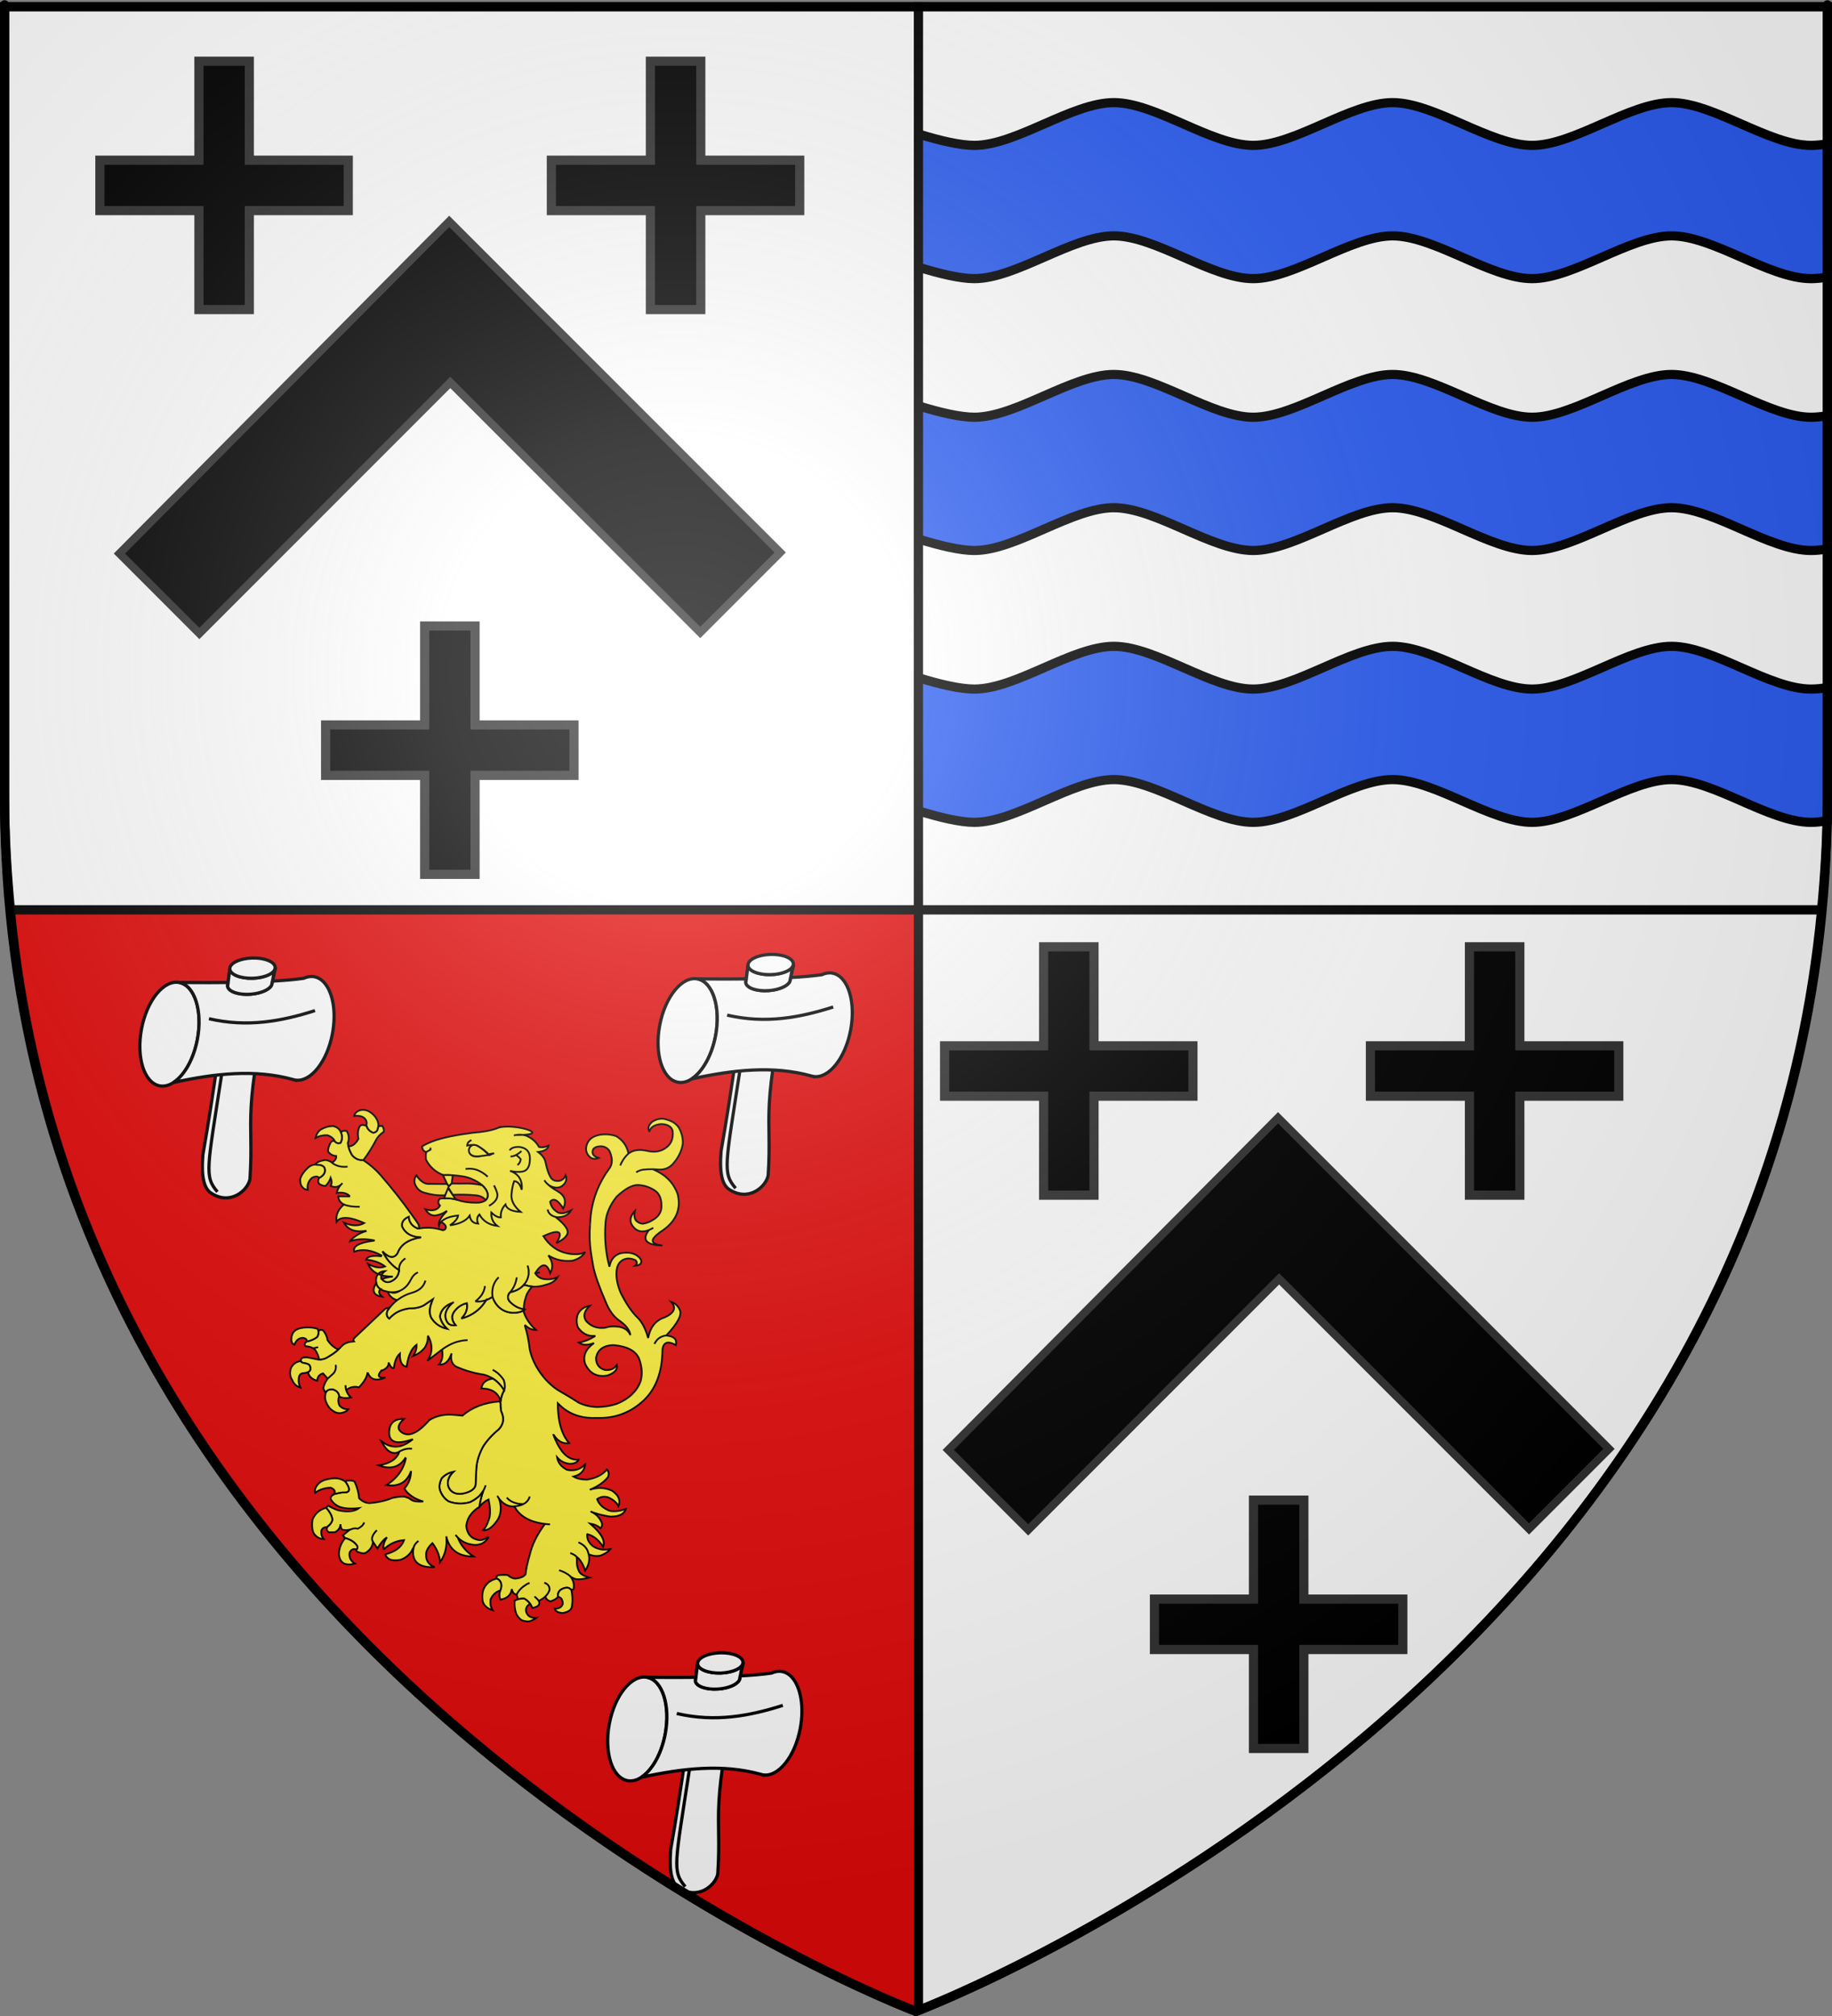 <?xml version="1.0" encoding="UTF-8" standalone="no"?>
<svg
   xmlns:dc="http://purl.org/dc/elements/1.1/"
   xmlns:cc="http://creativecommons.org/ns#"
   xmlns:rdf="http://www.w3.org/1999/02/22-rdf-syntax-ns#"
   xmlns:svg="http://www.w3.org/2000/svg"
   xmlns="http://www.w3.org/2000/svg"
   xmlns:xlink="http://www.w3.org/1999/xlink"
   xmlns:sodipodi="http://sodipodi.sourceforge.net/DTD/sodipodi-0.dtd"
   xmlns:inkscape="http://www.inkscape.org/namespaces/inkscape"
   height="660"
   width="600"
   version="1.0"
   id="svg2"
   sodipodi:version="0.32"
   inkscape:version="1.0.2 (e86c8708, 2021-01-15)"
   sodipodi:docname="Blason_ville_fr_Longny-au-Perche_(Orne).svg"
   inkscape:export-filename="/Users/Augustin/Documents/temp/tyty.png"
   inkscape:export-xdpi="144"
   inkscape:export-ydpi="144"
   inkscape:output_extension="org.inkscape.output.svg.inkscape">
  <rect width="100%" height="100%" fill="#808080" stroke="none"/>
  <sodipodi:namedview
     inkscape:window-height="750"
     inkscape:window-width="1280"
     inkscape:pageshadow="2"
     inkscape:pageopacity="0.0"
     guidetolerance="10.0"
     gridtolerance="10.0"
     objecttolerance="10.0"
     borderopacity="1.0"
     bordercolor="#666666"
     pagecolor="#ffffff"
     id="base"
     showgrid="false"
     height="660px"
     inkscape:zoom="0.84848449"
     inkscape:cx="136.78931"
     inkscape:cy="329.99986"
     inkscape:window-x="-8"
     inkscape:window-y="25"
     inkscape:current-layer="layer3"
     inkscape:document-rotation="0"
     inkscape:window-maximized="0" />
  <desc
     id="desc4">Flag of Canton of Valais (Wallis)</desc>
  <defs
     id="defs6">
    <linearGradient
       id="linearGradient2893">
      <stop
         style="stop-color:white;stop-opacity:0.314;"
         offset="0"
         id="stop2895" />
      <stop
         id="stop2897"
         offset="0.19"
         style="stop-color:white;stop-opacity:0.251;" />
      <stop
         style="stop-color:#6b6b6b;stop-opacity:0.125;"
         offset="0.6"
         id="stop2901" />
      <stop
         style="stop-color:black;stop-opacity:0.125;"
         offset="1"
         id="stop2899" />
    </linearGradient>
    <radialGradient
       inkscape:collect="always"
       xlink:href="#linearGradient2893"
       id="radialGradient3163"
       gradientUnits="userSpaceOnUse"
       gradientTransform="matrix(1.353,0,0,1.349,-77.629,-85.747)"
       cx="221.445"
       cy="226.331"
       fx="221.445"
       fy="226.331"
       r="300" />
  </defs>
  <g
     inkscape:groupmode="layer"
     id="layer3"
     inkscape:label="Fond écu"
     style="display:inline">
    <path
       style="fill:#e20909;fill-opacity:1;fill-rule:evenodd;stroke:#000000;stroke-width:3;stroke-linecap:butt;stroke-linejoin:miter;stroke-opacity:1"
       d="M 300.812 297.844 L 3.406 297.844 C 27.755 555.871 300 658.5 300 658.5 C 300 658.5 300.775 658.17 300.812 658.156 L 300.812 297.844 z "
       id="path3387" />
    <path
       style="fill:#ffffff;fill-opacity:1;fill-rule:evenodd;stroke:#000000;stroke-width:3;stroke-linecap:butt;stroke-linejoin:miter;stroke-opacity:1"
       d="M 300.812 297.844 L 300.812 658.156 C 305.266 656.463 572.447 553.727 596.594 297.844 L 300.812 297.844 z "
       id="path3385" />
    <path
       style="fill:#ffffff;fill-opacity:1;fill-rule:evenodd;stroke:#000000;stroke-width:3;stroke-linecap:butt;stroke-linejoin:miter;stroke-opacity:1"
       d="M 300.812 2.188 L 1.5 2.188 L 1.5 260.719 C 1.5 273.476 2.267 285.773 3.406 297.844 L 300.812 297.844 L 300.812 2.188 z "
       id="path3383" />
    <path
       style="fill:#ffffff;fill-opacity:1;fill-rule:evenodd;stroke:#000000;stroke-width:3;stroke-linecap:butt;stroke-linejoin:miter;stroke-opacity:1"
       d="M 300.812 2.188 L 300.812 297.844 L 596.594 297.844 C 597.733 285.773 598.5 273.476 598.5 260.719 C 598.5 -24.733 598.5 2.188 598.5 2.188 L 300.812 2.188 z "
       id="path2855" />
    <path
       sodipodi:nodetypes="cccccccc"
       id="path3514"
       d="M 310.564,474.68 L 336.737,500.853 L 418.92,418.67 L 500.776,500.525 L 526.968,474.333 L 418.939,366.305 L 418.573,365.938 L 310.564,474.68 z"
       style="opacity:1;fill:#000000;fill-opacity:1;fill-rule:evenodd;stroke:#313131;stroke-width:2.619;stroke-linecap:round;stroke-miterlimit:4;stroke-dasharray:none;stroke-dashoffset:0;stroke-opacity:1" />
    <path
       style="opacity:1;fill:#000000;fill-opacity:1;fill-rule:evenodd;stroke:#313131;stroke-width:2.619;stroke-linecap:round;stroke-miterlimit:4;stroke-dasharray:none;stroke-dashoffset:0;stroke-opacity:1"
       d="M 39.117,181.216 L 65.29,207.389 L 147.474,125.206 L 229.329,207.061 L 255.521,180.869 L 147.493,72.84 L 147.126,72.474 L 39.117,181.216 z"
       id="path3516"
       sodipodi:nodetypes="cccccccc" />
    <path
       style="opacity:1;fill:#000000;fill-opacity:1;fill-rule:evenodd;stroke:#313131;stroke-width:3;stroke-linecap:round;stroke-miterlimit:4;stroke-dasharray:none;stroke-dashoffset:0;stroke-opacity:1"
       d="M 65.156,20.04 L 65.156,52.446 L 32.719,52.446 L 32.719,68.946 L 65.156,68.946 L 65.156,101.353 L 81.656,101.353 L 81.656,68.946 L 114.062,68.946 L 114.062,52.446 L 81.656,52.446 L 81.656,20.04 L 65.156,20.04 z"
       id="rect3518" />
    <path
       id="path3523"
       d="M 213.013,20.04 L 213.013,52.446 L 180.576,52.446 L 180.576,68.946 L 213.013,68.946 L 213.013,101.353 L 229.513,101.353 L 229.513,68.946 L 261.92,68.946 L 261.92,52.446 L 229.513,52.446 L 229.513,20.04 L 213.013,20.04 z"
       style="opacity:1;fill:#000000;fill-opacity:1;fill-rule:evenodd;stroke:#313131;stroke-width:3;stroke-linecap:round;stroke-miterlimit:4;stroke-dasharray:none;stroke-dashoffset:0;stroke-opacity:1" />
    <path
       style="opacity:1;fill:#000000;fill-opacity:1;fill-rule:evenodd;stroke:#313131;stroke-width:3;stroke-linecap:round;stroke-miterlimit:4;stroke-dasharray:none;stroke-dashoffset:0;stroke-opacity:1"
       d="M 139.085,204.933 L 139.085,237.339 L 106.647,237.339 L 106.647,253.839 L 139.085,253.839 L 139.085,286.246 L 155.585,286.246 L 155.585,253.839 L 187.991,253.839 L 187.991,237.339 L 155.585,237.339 L 155.585,204.933 L 139.085,204.933 z"
       id="path3525" />
    <path
       id="path3527"
       d="M 341.799,309.969 L 341.799,342.375 L 309.362,342.375 L 309.362,358.875 L 341.799,358.875 L 341.799,391.281 L 358.299,391.281 L 358.299,358.875 L 390.705,358.875 L 390.705,342.375 L 358.299,342.375 L 358.299,309.969 L 341.799,309.969 z"
       style="opacity:1;fill:#000000;fill-opacity:1;fill-rule:evenodd;stroke:#313131;stroke-width:3;stroke-linecap:round;stroke-miterlimit:4;stroke-dasharray:none;stroke-dashoffset:0;stroke-opacity:1" />
    <path
       style="opacity:1;fill:#000000;fill-opacity:1;fill-rule:evenodd;stroke:#313131;stroke-width:3;stroke-linecap:round;stroke-miterlimit:4;stroke-dasharray:none;stroke-dashoffset:0;stroke-opacity:1"
       d="M 481.264,309.969 L 481.264,342.375 L 448.826,342.375 L 448.826,358.875 L 481.264,358.875 L 481.264,391.281 L 497.764,391.281 L 497.764,358.875 L 530.17,358.875 L 530.17,342.375 L 497.764,342.375 L 497.764,309.969 L 481.264,309.969 z"
       id="path3529" />
    <path
       id="path3531"
       d="M 410.531,491.112 L 410.531,523.518 L 378.094,523.518 L 378.094,540.018 L 410.531,540.018 L 410.531,572.424 L 427.031,572.424 L 427.031,540.018 L 459.438,540.018 L 459.438,523.518 L 427.031,523.518 L 427.031,491.112 L 410.531,491.112 z"
       style="opacity:1;fill:#000000;fill-opacity:1;fill-rule:evenodd;stroke:#313131;stroke-width:3;stroke-linecap:round;stroke-miterlimit:4;stroke-dasharray:none;stroke-dashoffset:0;stroke-opacity:1" />
    <path
       style="fill:#2b5df2;fill-opacity:1;fill-rule:evenodd;stroke:#000000;stroke-width:3;stroke-linecap:round;stroke-miterlimit:4;stroke-dashoffset:0;stroke-opacity:1"
       d="M 364.781 33.594 C 351.08 33.594 332.795 47.594 319.094 47.594 C 314.448 47.594 307.701 46.003 300.812 43.875 L 300.812 87.469 C 307.701 89.597 314.448 91.219 319.094 91.219 C 332.795 91.219 351.08 77.219 364.781 77.219 C 378.482 77.219 396.737 91.219 410.438 91.219 C 424.138 91.219 442.393 77.219 456.094 77.219 C 469.795 77.219 488.08 91.219 501.781 91.219 C 515.482 91.219 533.737 77.219 547.438 77.219 C 561.138 77.219 579.424 91.219 593.125 91.219 C 594.703 91.219 596.515 91.047 598.5 90.719 C 598.5 87.116 598.5 47.243 598.5 47.094 C 596.515 47.422 594.703 47.594 593.125 47.594 C 579.424 47.594 561.138 33.594 547.438 33.594 C 533.737 33.594 515.482 47.594 501.781 47.594 C 488.08 47.594 469.795 33.594 456.094 33.594 C 442.393 33.594 424.138 47.594 410.438 47.594 C 396.737 47.594 378.482 33.594 364.781 33.594 z "
       id="rect3533" />
    <path
       style="fill:#2b5df2;fill-opacity:1;fill-rule:evenodd;stroke:#000000;stroke-width:3;stroke-linecap:round;stroke-miterlimit:4;stroke-dashoffset:0;stroke-opacity:1"
       d="M 364.781 122.594 C 351.08 122.594 332.795 136.594 319.094 136.594 C 314.448 136.594 307.701 135.003 300.812 132.875 L 300.812 176.469 C 307.701 178.597 314.448 180.219 319.094 180.219 C 332.795 180.219 351.08 166.219 364.781 166.219 C 378.482 166.219 396.737 180.219 410.438 180.219 C 424.138 180.219 442.393 166.219 456.094 166.219 C 469.795 166.219 488.08 180.219 501.781 180.219 C 515.482 180.219 533.737 166.219 547.438 166.219 C 561.138 166.219 579.424 180.219 593.125 180.219 C 594.703 180.219 596.515 180.047 598.5 179.719 C 598.5 158.96 598.5 146.747 598.5 136.094 C 596.515 136.422 594.703 136.594 593.125 136.594 C 579.424 136.594 561.138 122.594 547.438 122.594 C 533.737 122.594 515.482 136.594 501.781 136.594 C 488.08 136.594 469.795 122.594 456.094 122.594 C 442.393 122.594 424.138 136.594 410.438 136.594 C 396.737 136.594 378.482 122.594 364.781 122.594 z "
       id="path3536" />
    <path
       style="fill:#2b5df2;fill-opacity:1;fill-rule:evenodd;stroke:#000000;stroke-width:3;stroke-linecap:round;stroke-miterlimit:4;stroke-dashoffset:0;stroke-opacity:1"
       d="M 364.781 211.594 C 351.08 211.594 332.795 225.594 319.094 225.594 C 314.448 225.594 307.701 224.003 300.812 221.875 L 300.812 265.469 C 307.701 267.597 314.448 269.219 319.094 269.219 C 332.795 269.219 351.08 255.219 364.781 255.219 C 378.482 255.219 396.737 269.219 410.438 269.219 C 424.138 269.219 442.393 255.219 456.094 255.219 C 469.795 255.219 488.08 269.219 501.781 269.219 C 515.482 269.219 533.737 255.219 547.438 255.219 C 561.138 255.219 579.424 269.219 593.125 269.219 C 594.678 269.219 596.457 269.038 598.406 268.719 C 598.471 266.072 598.5 263.404 598.5 260.719 C 598.5 221.384 598.5 253.453 598.5 225.094 C 596.515 225.422 594.703 225.594 593.125 225.594 C 579.424 225.594 561.138 211.594 547.438 211.594 C 533.737 211.594 515.482 225.594 501.781 225.594 C 488.08 225.594 469.795 211.594 456.094 211.594 C 442.393 211.594 424.138 225.594 410.438 225.594 C 396.737 225.594 378.482 211.594 364.781 211.594 z "
       id="path3538" />
    <g
       id="g3877"
       inkscape:label="Calque 1"
       transform="matrix(0.345,0,0,0.345,16.385,313.103)"
       style="fill:#fcef3c">
      <g
         transform="matrix(1.144,0,0,1.104,93.352,-64.779)"
         id="g35447"
         style="fill:#fcef3c">
        <path
           style="fill:#fcef3c;fill-opacity:1;stroke:#000000;stroke-width:1.5;stroke-opacity:1"
           id="path3707"
           d="m 440.397,206.2 c -0.101,-0.1 -0.101,-0.2 -0.101,-0.2 -0.3,-0.5 -0.6,-0.8 -0.899,-1.2 -0.101,-0.2 -0.2,-0.3 -0.2,-0.4 -0.4,-0.4 -0.7,-0.7 -1.101,-1.1 -1.3,-1.3 -2.899,-2.4 -4.8,-3.2 -0.1,-0.1 -0.3,-0.1 -0.399,-0.2 -1.601,-0.6 -3.2,-1.2 -5.101,-1.6 -3.5,-0.4 -6.8,0.5 -9.8,2.6 -3,2.9 -3.8,5.6 -2.4,7.9 0,0.1 0,0.2 0.101,0.3 0.1,-0.1 0.1,-0.3 0.2,-0.4 1.199,-3.5 4.399,-5.4 9.699,-5.9 2.301,0.1 4.2,0.5 5.601,1.2 1.2,0.6 2.1,1.4 2.8,2.3 0.2,0.3 0.3,0.6 0.5,0.9 0.2,0.3 0.3,0.8 0.5,1.3 0.7,5.9 -0.7,10.4 -4.2,13.6 -4.5,4.1 -10,5.4 -16.6,3.8 -6.601,-1.6 -11.8,-0.9 -15.7,2.2 -0.1,0 -0.1,0 -0.1,0 -3,2.9 -5.301,6.3 -6.801,10.3 1.5,-4 3.801,-7.4 6.801,-10.3 V 228 c -1.301,-6.6 -4.801,-11.5 -10.301,-14.9 -3.8,-1.3 -8,-1.8 -12.699,-1.2 v 0 c -6.601,1 -10.601,4.2 -11.9,9.7 -0.9,3.9 0.2,7.3 3.4,10 1.899,1.3 4.1,1.5 6.699,0.3 -4.5,-1.4 -6,-3.9 -4.399,-7.6 1.2,-1.5 3.3,-2.4 6.399,-2.4 2.9,0.1 5.2,1.4 6.9,3.8 2,4.5 2.6,8.3 1.7,11.7 -0.3,1.3 -0.9,2.5 -1.7,3.6 -8.6,12.1 -13.7,25.4 -15.4,40 -1,11.5 -1.1,19.9 -0.6,25.2 0.1,1.9 0.4,3.8 0.6,5.9 0.5,3.8 1.2,8.1 2,12.7 1.301,7.1 4.7,17.2 10.301,30.601 2.699,7 6.199,12.3 10.699,15.8 1.4,1 2.5,1.899 3.7,2.899 3.601,3.2 5.7,6.601 6.2,10.101 -1.6,-3.8 -4.5,-6.101 -8.7,-7 -0.7,-0.101 -1.399,-0.3 -2.1,-0.3 -3.5,-0.5 -7,-0.101 -10.4,1 -2.2,0.199 -4.3,0.199 -6.2,-0.2 -3.8,-0.8 -7,-2.8 -9.5,-5.9 -2.5,-4.1 -1.399,-8.399 3.2,-12.8 -5,0.9 -8.3,3.5 -10.2,7.9 -1,4.1 -0.899,7.699 0.5,10.899 3.5,5 7.9,7.4 13.2,7.101 0.4,0 0.7,0 1.101,0 -0.4,0.199 -0.7,0.5 -1.101,0.699 -3.5,2.301 -7.7,4 -12.6,5.101 3.399,2.3 7.6,2.399 12.6,0.3 -7.1,5.3 -9.5,11.3 -7.3,18.1 3.3,7.2 8.6,10.7 16.1,10.2 h 0.101 c 0.1,-0.1 0.2,-0.1 0.399,-0.1 0.7,-0.101 1.301,-0.2 2,-0.3 6,-2.301 8.5,-5.301 7.7,-9 -2.3,3.3 -5.7,4.699 -9.899,4.3 -5,-1.601 -7.5,-5 -7.4,-10.5 0.6,-3.3 2,-5.8 4.1,-7.601 2.5,-2.1 6.101,-3.3 10.7,-3.3 11.2,1.101 18.2,5 20.9,11.7 2.5,7.1 2.899,13.6 1.1,19.8 -3.1,8.3 -9.5,14.601 -19.2,18.8 -6,2.101 -11.699,2.9 -17,2.9 -5.3,-0.2 -10.3,-1.4 -15,-3.7 -5.8,-3.899 -11.699,-7.5 -17.3,-10.899 0,-0.101 -0.2,-0.101 -0.2,-0.101 -7.199,-5 -13.199,-11.899 -18,-20.7 -2.6,-5 -4.5,-10.199 -5.3,-15.3 0,-0.1 0,-0.1 0,-0.2 -0.7,-6.3 -1.899,-12.6 -3.8,-18.899 l 0.3,-0.3 c 3,2.699 6,4 8.9,3.899 -4.8,-4.399 -8.2,-9.5 -10.101,-15.2 -0.1,-0.5 -0.1,-0.899 -0.1,-1.5 l -0.499,0.1 c -2.6,1.399 -5.7,2 -9.2,1.8 -4,-0.4 -7.2,-1.7 -9.899,-4 -2.801,-2.3 -4.9,-5.5 -6.301,-9.7 -1.8,1.2 -3.6,2.101 -5.399,2.8 0,0.2 -0.1,0.301 -0.2,0.5 -3.7,6.101 -8.7,10.601 -15.2,13.5 -1.6,0.7 -3.3,1.301 -5,1.801 1.2,-1.2 2.1,-2.5 2.9,-3.801 1.7,-3 2.2,-6.199 1.6,-9.399 -2.7,0.7 -5,1.8 -7,3.399 -0.8,0.601 -1.5,1.4 -2.2,2.2 -4,4.3 -4,8.7 -0.2,13.4 -2.9,0.399 -5,-0.3 -6.5,-2.2 -0.5,-0.7 -0.9,-1.4 -1.2,-2.2 -0.1,-0.3 -0.1,-0.399 -0.2,-0.6 -1.3,-4.101 -0.1,-8.2 3.6,-12.3 0.7,-0.801 1.4,-1.5 2.2,-2.2 -6.4,2.399 -10.1,6.3 -10.9,11.899 0.5,2.7 1.6,5.301 3.3,7.601 0,0.1 0.2,0.3 0.3,0.399 0.6,0.801 1.4,1.7 2.2,2.5 0.1,0.101 0.1,0.101 0.1,0.101 -5.3,-1.2 -9.6,-4.101 -12.8,-9 -1.7,-3.101 -1.9,-7 -0.5,-11.9 0,0 0,0 0.1,-0.1 0.3,-1.4 0.9,-2.8 1.5,-4.4 l -7.7,5.4 c -3.2,1.7 -7.1,2.6 -11.6,2.5 h -0.1 c -2.4,0.3 -4.7,0.899 -6.8,1.7 -3.9,1.399 -7.2,3.8 -10,7.1 -2.1,-1.6 -2.6,-4 -1.4,-6.9 0.6,-0.899 1.2,-1.8 1.9,-2.699 l -3.7,1 -25.5,25 c -1.2,1.1 -1.4,2.3 -0.7,3.199 -4.2,0.301 -7.5,1.4 -9.8,3.801 -1,1.1 -1.9,2.1 -3.1,3.199 -2.7,2.7 -6.2,5 -10.1,7.301 -1.9,0.899 -3.9,1.3 -5.9,1.3 -1.3,-0.101 -2.6,-0.3 -4,-0.7 l -0.3,-0.1 -5.5,-1.101 c -3,-0.2 -4.8,0.4 -5.3,2 -0.1,0.4 -0.1,0.8 0,1.2 0.2,0.8 0.8,1.3 2.1,1.6 3.4,0.5 5.2,1.4 5.5,2.801 0.9,2.5 0.3,4.199 -1.7,5.1 0.9,3.9 3.5,6.3 7.7,7.4 0.2,-3.301 1.8,-5.4 4.8,-6.301 l 3.9,4.5 4.7,-4.399 c 1.8,-2.101 2.4,-4.601 1.9,-7.5 0.5,2.899 -0.1,5.399 -1.9,7.5 l -4.7,4.399 c -2,2.801 -3.2,5.601 -3.7,8.4 l 2,4 c 0.9,-2.4 2.9,-3.3 6.1,-3 3.1,1 4.8,3 5.1,5.8 2.1,1.601 5.4,1.9 9.8,1 -2.1,-2 -3.4,-4.2 -4,-6.7 -0.1,-0.1 -0.1,-0.1 -0.1,-0.1 -0.2,-1.1 -0.4,-2.4 -0.4,-3.7 0,1.3 0.2,2.601 0.4,3.7 l 1,-0.2 c 3,-2.1 6.3,-2.7 9.7,-1.7 4.2,-4.3 6.6,-8.6 7.2,-12.699 0.1,0 0.1,0 0.1,-0.101 2.1,6.2 6.9,7.7 14.7,4.4 -5.9,0.6 -7.1,-1.5 -3.3,-6.101 0.1,0.101 0.2,0.101 0.4,0.101 3.5,-1.5 5.4,-3.5 5.5,-6 0,-0.3 0,-0.601 0,-0.9 0.1,0.2 0.3,0.5 0.3,0.7 0,0 0,0 0.1,0.1 1.5,3.301 2.9,4.5 4,3.9 0.7,-5.8 2.4,-10 5,-12.4 -0.2,6.9 1.6,10.601 5.6,11.301 0.6,-4 1.4,-7.4 2.4,-10.301 0.1,-0.1 0.1,-0.3 0.2,-0.399 1.4,-3.8 3.3,-6.4 5.6,-8.2 0.2,3.2 -0.7,6.5 -2.8,9.7 4,-1.601 7.2,-4 9.7,-7.3 1.9,-3.101 2.7,-6.5 2.6,-10.2 4.1,7.7 3.9,14.899 -0.5,21.6 l 12.2,-9.7 c 1.2,-0.899 2.5,-1.8 3.8,-2.6 5.3,-3.4 11.1,-5.2 17.4,-5.5 -6.3,0.3 -12.1,2.1 -17.4,5.5 -1.3,0.8 -2.6,1.7 -3.8,2.6 0.9,5.801 0,10 -2.6,12.9 4.5,0.5 7.9,-2.3 10,-8.2 0.2,-0.5 0.3,-0.899 0.5,-1.399 -1.1,5.3 0.1,9 3.6,11.3 7.3,3.399 14.9,5.7 22.7,6.899 1.1,0.301 2.2,0.601 3.2,1 0.8,0.301 1.5,0.7 2.3,1.101 0.899,0.3 1.699,0.8 2.5,1.399 3.699,2.4 6.699,5.7 9.3,10.101 0.899,-2.4 0.8,-5.4 -0.3,-8.9 -1.5,-2.399 -3.301,-4.399 -5.301,-6.2 -1.3,-1 -2.6,-1.899 -3.899,-2.6 1.3,0.7 2.6,1.6 3.899,2.6 2,1.801 3.801,3.801 5.301,6.2 1.1,3.5 1.199,6.5 0.3,8.9 -0.101,0 -0.2,0.1 -0.101,0.2 -1.6,2.899 -2.5,5.899 -2.8,9.3 -0.1,0.5 -0.1,1.1 -0.1,1.6 0,2.101 0.1,4.3 0.399,6.5 1.4,3.101 2,5.9 1.7,8.5 -0.3,2.4 -1.3,4.7 -3,6.7 -0.2,0.2 -0.3,0.4 -0.6,0.7 -5.7,4.899 -9.9,9.8 -12.9,14.7 -3,5.6 -4.8,11.3 -5.5,16.899 -0.4,5.7 -0.6,10.601 -0.7,14.5 0.1,2.101 -0.6,3.9 -2.2,5.4 -1.6,1.399 -3.9,2.6 -7.1,3.399 -2.8,0.7 -5.4,0.7 -7.6,0 -2.5,-0.899 -4.2,-2.399 -5.2,-4.6 -0.4,-0.6 -0.6,-1.5 -0.8,-2.3 -0.7,-3.9 0.8,-7.8 4.6,-11.601 -4,0.801 -7.3,2.7 -9.9,5.601 -1.8,3.8 -2.3,7.3 -1.4,10.399 0.1,0.4 0.3,0.7 0.4,1.101 1.6,3.899 3.9,6.7 6.9,8.5 5.6,2.1 11.5,2.399 17.3,0.7 0.1,0 0.3,0 0.4,-0.101 3,-1.5 5.5,-3.3 7.6,-5.3 0.1,-0.2 0.3,-0.3 0.4,-0.5 0.1,-0.1 0.2,-0.3 0.3,-0.4 1,-1.1 1.9,-2.3 2.6,-3.5 0.8,-1.5 1.5,-3.1 2,-4.8 -0.5,1.7 -1.2,3.3 -2,4.8 -1.7,4.9 -2.7,9.4 -3.2,13.5 0,0 0,0 0,0.101 2.5,-3 5.1,-5.101 7.6,-6.2 1.4,6.8 1.601,12.2 0.601,16 -1.4,4.8 -3.101,8.4 -5.101,10.4 0.9,0.199 1.8,0 2.7,-0.2 v 0 c 2.6,-0.8 5.4,-3.101 8.2,-7.101 2.6,-3.3 3.8,-7.399 3.7,-12.1 -0.101,-2.6 -0.5,-4.9 -1.101,-6.7 -0.2,-0.5 -0.399,-1 -0.6,-1.5 -0.4,-0.7 -0.8,-1.399 -1.3,-1.899 0.5,0.5 0.899,1.199 1.3,1.899 0.3,0.5 0.6,0.9 1,1.4 3.2,3.899 7,5.899 11.3,5.8 0.2,0 0.4,0 0.7,-0.1 0.399,-0.101 0.7,-0.101 1.1,-0.101 0.101,0 0.101,0 0.2,0 2.5,-0.399 4.6,-1 6.3,-1.899 -2.5,0.1 -4.8,-0.2 -6.8,-0.9 -2.8,-0.8 -5.2,-2.4 -7.1,-4.6 1.899,2.199 4.3,3.8 7.1,4.6 2,0.7 4.3,1 6.8,0.9 2.7,-1.4 4.3,-3.601 5.2,-6.4 -0.9,2.8 -2.5,5 -5.2,6.4 -1.7,0.899 -3.8,1.5 -6.3,1.899 -0.1,0 -0.1,0 -0.2,0 -0.399,0 -0.7,0 -1.1,0.101 4.3,8.5 12.8,13.5 25.399,15.1 1.301,0.1 2.801,0.3 4.2,0.4 -1.399,-0.101 -2.899,-0.301 -4.2,-0.4 -6.6,9.1 -10.8,18 -12.8,27.1 -1.5,5.2 -2.7,10.7 -3.399,16.301 -0.5,0.6 -1.101,1.1 -1.801,1.699 -0.5,0.301 -0.899,0.5 -1.399,0.7 -1.4,0.601 -3.2,1 -5.3,1.2 -2.2,-0.2 -4.301,-1.2 -6.101,-3 -2.3,-0.3 -4.899,-0.3 -7.8,0 -1.5,0.6 -2,1.6 -1.5,3 1.7,0.5 2.9,1.8 3.6,3.8 0.5,2.101 0.301,4 -0.399,5.9 -0.101,0.2 -0.101,0.3 -0.2,0.5 v 0 c -1,2.899 -0.9,5.6 0.2,7.899 5.7,-1.1 8.8,-4.1 9.399,-9.1 0.5,2.9 1.801,4.4 3.7,4.7 0.101,0 0.101,0 0.3,0 1.601,-3.4 4.2,-6.2 7.601,-8.3 0.399,-0.4 0.899,-0.7 1.399,-0.9 0.601,-0.3 1.2,-0.6 1.7,-0.8 -0.5,0.2 -1.1,0.5 -1.7,0.8 -0.5,0.2 -1,0.5 -1.399,0.9 -3.4,2.1 -6,4.899 -7.601,8.3 l 1.101,4.1 c 1.7,-0.5 3.5,-0.7 5.2,-0.6 2.1,1.2 3.6,2.7 4.8,4.399 0.1,0 0.1,0.101 0.2,0.101 0.6,1 1.199,2 1.5,3.2 l 0.399,0.3 c 4.8,-1 6.601,-3 5.2,-5.9 -0.1,0 -0.1,-0.2 -0.2,-0.3 -0.2,-0.3 -0.399,-0.6 -0.6,-0.9 l -2.8,-2.8 2.8,2.8 c 0.2,0.301 0.399,0.601 0.6,0.9 0.101,0.1 0.101,0.3 0.2,0.3 l 0.4,-0.3 c 1.899,-1.1 3.6,-2.2 4.899,-3.5 1.7,-1.7 2.9,-3.6 3.601,-5.7 0.199,-3.1 -1.301,-5.2 -4.4,-6.3 3.1,1.1 4.6,3.2 4.4,6.3 -0.7,2.101 -1.9,4 -3.601,5.7 l 0.3,0.4 c 0,0.199 0.2,0.5 0.301,0.8 0.699,1.399 1.899,2.3 3.699,2.899 3.2,-1.1 5.301,-2.399 6.4,-4 -0.5,-2.199 0.2,-4.199 2,-5.899 1.7,-1.2 3.6,-1.9 5.5,-1.9 1.2,0 2.4,0.7 3.5,2 0,0 0,0 0.1,0 1.5,-0.3 2.2,-1 1.9,-2 0.3,-1.899 0,-3.7 -0.5,-5.5 -0.1,-0.2 -0.1,-0.399 -0.2,-0.5 -0.399,-0.899 -0.8,-1.8 -1.3,-2.7 -0.2,-0.199 -0.4,-0.5 -0.6,-0.699 0,-0.101 -0.101,-0.301 -0.2,-0.4 -0.101,-0.1 -0.101,-0.1 -0.101,-0.1 -2.8,-2.4 -6,-4.101 -9.3,-5.101 3.3,1 6.5,2.7 9.3,5.101 0,0 0,0 0.101,0.1 v 0 c 0.1,0.1 0.2,0.2 0.2,0.4 0.199,0 0.3,0.199 0.5,0.3 0.699,0.3 1.199,0.7 1.899,1 0.3,0.2 0.601,0.3 0.9,0.399 2.3,0.9 6.399,0.601 12.3,-1 -5.1,-1.399 -8,-3.399 -8.9,-6 -1.199,-2.699 -1.699,-5.6 -1.5,-8.699 0,-0.301 0,-0.7 0,-1.301 -0.1,-0.5 -0.199,-1.199 -0.3,-1.899 -0.8,-1 -2.5,-2.101 -5.2,-3.2 2.7,1.1 4.4,2.2 5.2,3.2 0.601,0.5 1.2,1 1.8,1.6 2.101,2.4 4,5.8 5.4,10.3 3,-4.5 4,-9.199 2.9,-14 0,-0.1 0,-0.1 -0.101,-0.199 -0.1,-0.5 -0.2,-1 -0.399,-1.5 -0.4,-1.801 -1.301,-3.301 -2.601,-4.801 -1.3,-1.5 -3.2,-2.699 -5.399,-3.8 2.199,1.101 4.1,2.3 5.399,3.8 1.299,1.5 2.2,3 2.601,4.801 0.199,0.5 0.3,1 0.399,1.5 0.101,0.1 0.101,0.1 0.101,0.199 3.399,1.5 6.699,1.9 10,1.101 3.699,-1.601 6.399,-3.4 7.899,-5.5 -2.3,0.399 -4.399,0.399 -6.2,0.399 -0.1,-0.199 -0.1,-0.199 -0.1,0 -3.1,-0.399 -5.7,-1.399 -8,-2.899 -0.1,-0.101 -0.3,-0.3 -0.4,-0.4 -0.1,-0.1 -0.1,-0.1 -0.199,-0.1 v 0 c -0.801,-0.7 -1.4,-1.4 -1.9,-2.101 -1.7,-2.1 -2.5,-4.5 -2.4,-7.399 l 0.2,-0.4 c 5,1.3 9.3,4.9 13,10.8 2.2,-4.899 -1.3,-11.5 -10.7,-19.899 3.801,0.7 6.7,2 8.5,4.1 1.601,-1.6 1.801,-3.399 0.9,-5.399 -1.8,-4.301 -4.9,-7.301 -9.1,-9.101 4.399,1.8 8.699,3 13,3.8 1.199,0.301 2.399,0.5 3.699,0.601 6.9,0.1 11.2,-2.101 12.601,-6.5 -1.9,0.6 -3.7,1.1 -5.2,1.5 -0.1,0 -0.2,0 -0.3,0 -0.101,0 -0.101,0 -0.2,0 -3.9,0.7 -6.9,0.5 -9.2,-0.601 -0.2,-0.1 -0.3,-0.3 -0.5,-0.3 -4.2,-2.1 -7,-5.1 -8.399,-9.1 2.8,-2.101 5.899,-2.601 9.199,-1.5 4.101,1.899 7,4.399 8.5,7.6 1.9,-4.899 0.301,-9.2 -4.699,-12.899 -0.301,-0.301 -0.601,-0.4 -0.9,-0.601 -5.7,-2.6 -11.8,-2.899 -18.2,-0.7 6.7,-2.8 11.7,-6.399 15,-10.699 1.2,-2.601 0.9,-4.801 -0.8,-6.7 -3.7,4.6 -9.2,7.399 -16.4,8.7 -4.6,0 -8.3,-0.801 -11.3,-2.601 6,-1.5 9.2,-5.1 9.601,-10.5 -0.301,0.2 -0.4,0.4 -0.601,0.7 -0.2,0.2 -0.399,0.3 -0.7,0.6 -2.8,2.5 -6.1,3.801 -10,3.801 -0.1,0 -0.1,0 -0.199,0 -0.301,0 -0.5,0 -0.7,0 -0.9,-0.101 -1.9,-0.2 -2.8,-0.4 -4.801,-2.6 -7.5,-6.1 -8.2,-10.7 2.899,3.5 6.8,5.4 11.399,5.601 2.801,-0.301 4.801,-1.2 5.9,-2.7 0.2,-0.3 0.4,-0.601 0.5,-1 -1.8,0.2 -3.5,0 -5.1,-0.5 -6.4,-2 -11.601,-9.101 -15.9,-21.101 0,0 0,-0.199 0,-0.3 0,0 0,0 0,0.101 0,0.1 0,0.1 0.1,0.199 3.5,5.801 8,8.4 13.101,7.4 -2.4,-2.7 -4.4,-6.2 -5.9,-10.4 -1.6,-4.199 -2.6,-9.1 -3.1,-14.699 -0.2,-1.7 -0.3,-3.5 -0.4,-5.4 v -3.7 c 0.601,0.601 1.2,1.2 1.9,1.9 0.8,0.7 1.6,1.5 2.399,2.2 7.5,6.199 16.801,9 28,8.5 0,0 0.2,0 0.301,0 0.199,0 0.3,0 0.5,0 0.1,0 0.199,0 0.199,0 0.2,0 0.4,0 0.5,0 13.304,0.197 25.104,-4.103 35.304,-13.103 11.699,-10.1 17.6,-25.399 17.699,-45.6 0.4,-3.5 1.7,-5.5 4,-6 1.801,-0.3 4.101,0.3 7.101,2.1 1.2,-4.8 -1.4,-7.6 -7.7,-8.2 h -0.1 c -0.101,-0.1 -0.301,-0.1 -0.4,-0.1 -4,0.7 -6.9,2.6 -8.7,5.7 -0.3,0.5 -0.6,1 -0.8,1.6 0.2,-0.6 0.5,-1.1 0.8,-1.6 1.8,-3.101 4.7,-5 8.7,-5.7 0.1,-0.1 0.3,-0.1 0.4,-0.1 9.5,-10.5 13.199,-17.9 11,-22.101 -1.5,-3.3 -3.801,-5.6 -7.101,-6.7 4.5,5.101 2.7,9.601 -5.399,13.4 -7.4,2.4 -12,8.4 -13.7,17.7 -2,-7.7 -4.9,-13.601 -8.7,-17.5 -4.7,-4.601 -9.3,-11.7 -13.9,-21 -2.6,-6.3 -3.8,-12 -3.699,-17.3 0,-1.3 0.199,-2.5 0.399,-3.7 v -0.1 c 0.7,-3.4 2.2,-5.7 4.5,-7.2 3.101,-2 6.8,-2 10.9,-0.1 1.6,1.8 1.5,3.4 -0.3,4.8 4.199,-0.4 5.899,-2.1 4.899,-5.2 -0.5,-0.8 -1.1,-1.5 -1.7,-2.2 -3.5,-3.5 -8.699,-4.7 -15.6,-3.3 -0.1,0.1 -0.2,0.1 -0.4,0.1 -0.199,0.1 -0.5,0.3 -0.699,0.4 -4.301,1.8 -6.801,5.5 -7.801,11 v 0 c -3.1,-11.8 -4.199,-24.5 -3.199,-38.2 0.6,-7.3 3.6,-14.7 9.199,-22 7.101,-6.8 12.9,-10.2 17.801,-10 4.8,0.2 9.3,1.7 13.699,4.6 4.301,2.9 6.101,8.1 5.601,15.4 -0.601,4.7 -3.5,8.3 -8.601,10.9 -0.3,0.1 -0.399,0.3 -0.6,0.4 -0.9,0.4 -2,0.9 -3.2,1.3 -0.5,0.1 -1,0.3 -1.5,0.4 -2.3,0.7 -4.7,-0.2 -7,-2.3 -1.5,-1.9 -1.8,-4.7 -1.1,-8.4 -4.5,5.1 -4.8,9.9 -0.8,14.3 3.199,3.6 7.399,4.2 12.5,2.1 1.1,-0.5 2.3,-1.1 3.6,-1.9 -1.3,0.8 -2.5,1.4 -3.6,1.9 -5.601,7.5 -3.101,12 7.6,13.1 1.1,0.1 2.3,0.2 3.6,0.2 -8.1,-1 -10.1,-3.7 -6,-7.9 0.601,-0.7 1.301,-1.4 2.301,-2.1 0.699,-0.6 1.3,-1.2 2.1,-1.7 12.7,-8.4 17.4,-19.3 14.2,-32.6 -2.9,-8.3 -8.3,-14.8 -16.4,-19.2 -1.3,-0.7 -2.7,-1.3 -4.2,-2.1 -2.899,0 -5.6,0.1 -8.199,0.4 -2.4,0.5 -4.2,1.3 -5.601,2.3 1.4,-1 3.2,-1.8 5.601,-2.3 2.6,-0.3 5.3,-0.4 8.199,-0.4 1.7,0.1 3.5,0.2 5.301,0.3 4.199,0.2 7.8,-1.2 10.699,-4.1 4.9,-5.4 7.9,-11.4 8.9,-18.1 0.2,-4.499 -0.8,-8.999 -3.1,-13.499 z" />
        <path
           style="fill:#fcef3c;fill-opacity:1;stroke:#000000;stroke-width:1.5;stroke-opacity:1"
           id="path3709"
           d="m 290.297,206 c -4.8,2.2 -12.2,3.6 -22.2,4.4 -0.3,0.1 -0.6,0.1 -0.8,0.2 h -0.1 c -15.6,2.1 -27.3,4.9 -35,8.6 -2,0.9 -3.7,1.8 -5.1,2.8 0.2,2.7 1.3,4.3 3.4,4.8 0,0.1 0,0.1 0,0.1 v 0 l 3.6,-2.1 v -1.7 1.7 l -3.6,2.1 v 0 c -0.4,2.5 -0.4,4.7 -0.1,6.6 3.1,6.1 7.8,10.5 14.1,13.1 0,0 0,0 0.1,0 0,0 0,0 0.1,0.1 2.8,-0.1 5.5,-0.1 7.9,0.1 3.3,0.2 6.3,0.6 8.9,1.1 0,0 0,0 0.1,0 2.6,0.5 4.8,1.2 6.8,2.1 3.5,1.6 6.4,3.4 8.6,5.4 1.1,1 2,2.1 2.8,3.2 2.4,3.9 2.5,7.1 0.1,9.6 -0.2,0.1 -0.3,0.2 -0.4,0.3 -1.4,1.1 -3.7,1.9 -7.2,1.9 -6.3,0 -11.5,-0.8 -15.4,-2.3 -0.5,-0.2 -1.1,-0.3 -1.7,-0.5 -2.7,-0.8 -6,-1.1 -9.7,-1 -1.1,0.1 -2.4,0.2 -3.6,0.3 -1.8,2 -1.7,4 0.1,6 -2.1,3.9 -6.2,5 -12.2,3.1 2.2,3.8 4.9,5.6 8.3,5.4 3,-0.4 6.2,-1.5 9.2,-3.7 0.2,-0.1 0.4,-0.2 0.6,-0.3 -0.2,0.1 -0.4,0.2 -0.4,0.5 -3.1,3.1 -5.1,6 -6,8.5 0,0 0,0 0,0.1 -0.1,0 -0.1,0 -0.1,0.1 -0.4,1.3 -0.6,2.5 -0.3,3.6 0.3,-1.2 0.9,-2.3 1.8,-3.3 2.6,-2.9 7.3,-4.8 14.1,-5.5 -0.3,2.7 -2.6,5.5 -6.7,8.4 8,-1.1 13.4,-3.9 16.3,-8.2 0.7,4.3 3,6.5 7,6.8 -1.3,-3.2 -0.9,-5.9 1.1,-7.9 2.9,5.5 7.8,8.9 14.899,9.9 -3.6,-2.9 -5.3,-6.7 -5,-11.5 3.101,3 5.7,4.3 7.9,4.1 -0.4,-4.1 0.9,-7.8 3.8,-11.1 1,3.8 5.2,6 12.601,6.4 -5.5,-4.8 -7.9,-9.7 -7.601,-14.7 0.4,-5.1 1.2,-9 2.3,-11.8 3,0.4 5,2.8 6.2,7.5 0.8,-8.2 -2.399,-13.6 -9.7,-16.3 2.101,0.5 4.2,0.9 6.2,0.9 1.3,0 2.5,0 3.8,-0.2 4.2,-0.6 6.5,-4.2 6.5,-10.8 0,-1.3 0,-2.5 -0.3,-3.5 0,-0.1 0,-0.1 0,-0.1 -0.7,-3 -2.5,-5 -5.3,-6.1 -0.1,-0.1 -0.3,-0.1 -0.4,-0.1 0,-0.1 -0.199,-0.1 -0.199,-0.1 -0.601,-0.2 -1.101,-0.3 -1.801,-0.4 -0.5,-0.1 -1.1,-0.1 -1.699,-0.2 -3.5,0.1 -5.9,1 -7.101,3 1.2,-2 3.601,-2.9 7.101,-3 0.6,0.1 1.199,0.1 1.699,0.2 0.7,0.1 1.2,0.2 1.801,0.4 0,0 0.199,0 0.199,0.1 0.101,0 0.301,0 0.4,0.1 2.8,1.1 4.6,3.1 5.3,6.1 0,0 0,0 0,0.1 0.3,1 0.3,2.2 0.3,3.5 0,6.6 -2.3,10.2 -6.5,10.8 -1.3,0.2 -2.5,0.2 -3.8,0.2 -2,0 -4.1,-0.4 -6.2,-0.9 7.301,2.7 10.5,8.1 9.7,16.3 -1.2,-4.7 -3.2,-7.1 -6.2,-7.5 -1.1,2.8 -1.899,6.7 -2.3,11.8 -0.3,5 2.101,9.9 7.601,14.7 -7.4,-0.4 -11.601,-2.6 -12.601,-6.4 -2.899,3.3 -4.2,7 -3.8,11.1 -2.2,0.2 -4.8,-1.1 -7.9,-4.1 -0.3,4.8 1.4,8.6 5,11.5 -7.1,-1 -12,-4.4 -14.899,-9.9 -2,2 -2.4,4.7 -1.1,7.9 -4,-0.3 -6.3,-2.5 -7,-6.8 -2.9,4.3 -8.3,7.1 -16.3,8.2 4.1,-2.9 6.4,-5.7 6.7,-8.4 -6.8,0.7 -11.5,2.6 -14.1,5.5 2.4,1.3 3.7,2.7 3.9,4.1 0.2,1.7 -0.6,2.7 -2.3,3.1 -1.4,-0.5 -2.8,-0.9 -4.2,-1.2 -5.1,-1.2 -10.1,-1.3 -15.1,-0.5 -0.2,0 -0.3,0 -0.4,0.1 -0.4,0 -0.8,0 -1.1,0.1 -4.9,-2 -7.3,-5.4 -7.6,-10.2 -4.2,1.9 -6.2,4.7 -5.6,8.5 2.7,6 7.8,9 15.5,9.3 0.1,0 0.3,0 0.5,0 -0.2,0 -0.4,0 -0.5,0 -10.3,1.7 -16.7,6.2 -19.2,13.5 -2.9,4.8 -7.1,4.3 -12.5,-1.5 0.3,0.8 0.8,1.7 1.2,2.4 1.4,2.6 3,4.9 4.7,7 0,0 0,0 0.1,0 2.3,2.7 4.8,4.9 7.7,6.8 -0.1,-3.7 1.1,-6.6 3.6,-8.8 0.5,-0.5 1,-0.9 1.7,-1.3 -0.7,0.4 -1.2,0.8 -1.7,1.3 -2.5,2.2 -3.7,5.1 -3.6,8.8 -0.3,3.9 -2,6.8 -5.2,8.8 -3.2,2.1 -5.9,1.9 -8.2,-0.3 -0.3,-0.3 -0.5,-0.6 -0.8,-0.8 -0.7,-1 -0.9,-2.1 -0.3,-3.4 l -2.8,-1 c -0.7,0.8 -1.2,1.8 -1.6,3 -0.3,1.9 -0.3,3.6 0,5 0.5,2.2 1.7,3.8 3.5,5.1 0.7,0.4 1.5,0.8 2.5,1.2 1.2,0.3 2.4,0.7 3.5,0.9 0.2,0.1 0.5,0.1 0.7,0.199 0.5,0.101 1.1,0.101 1.7,0.2 1.3,0.101 2.6,0.101 3.9,-0.1 0.9,-0.2 1.9,-0.4 2.9,-0.7 0.2,-0.1 0.4,-0.2 0.6,-0.2 0.5,-0.3 0.9,-0.6 1.5,-0.8 1.2,-0.7 2.5,-1.6 3.6,-2.7 1.6,-1.6 2.9,-3.5 4.1,-5.9 1.6,-3.4 3.6,-5.6 6.1,-6.6 -2.5,1 -4.5,3.2 -6.1,6.6 -1.2,2.4 -2.5,4.3 -4.1,5.9 -1.1,1.101 -2.4,2 -3.6,2.7 -0.6,0.2 -1,0.5 -1.5,0.8 -0.2,0 -0.4,0.101 -0.6,0.2 l -0.2,0.3 c -0.9,0.4 -1.8,0.7 -2.6,0.9 -0.2,0.1 -0.4,0.1 -0.4,0.1 -1.3,0.101 -2.5,0 -3.6,-0.5 -0.6,-0.1 -1.2,-0.1 -1.7,-0.2 -0.2,-0.1 -0.5,-0.1 -0.7,-0.199 0.1,0.1 0.1,0.3 0.2,0.399 0,0.2 0.2,0.5 0.3,0.7 0,0.1 0.1,0.3 0.2,0.4 0,0.1 0,0.199 0.1,0.3 1.7,2.899 4.1,4.7 7.1,5.399 1.9,-1.399 3.8,-2.699 6,-3.8 1.8,-1 3.8,-1.7 5.9,-2.399 6.2,-1.7 10.1,-5.2 11.5,-10.601 -1.4,5.4 -5.3,8.9 -11.5,10.601 -2.1,0.699 -4.1,1.399 -5.9,2.399 -2.2,1.101 -4.1,2.4 -6,3.8 -2.2,1.801 -4.2,3.9 -6.1,6.301 -0.7,0.899 -1.3,1.8 -1.9,2.699 -1.2,2.9 -0.7,5.301 1.4,6.9 2.8,-3.3 6.1,-5.7 10,-7.1 2.1,-0.801 4.4,-1.4 6.8,-1.7 h 0.1 c 4.5,0.1 8.4,-0.8 11.6,-2.5 l 7.7,-5.4 c -0.6,1.601 -1.2,3 -1.5,4.4 -0.1,0.1 -0.1,0.1 -0.1,0.1 -1.4,4.9 -1.2,8.8 0.5,11.9 3.2,4.899 7.5,7.8 12.8,9 0,0 0,0 -0.1,-0.101 -0.8,-0.8 -1.6,-1.699 -2.2,-2.5 -0.1,-0.1 -0.3,-0.3 -0.3,-0.399 -1.7,-2.3 -2.8,-4.9 -3.3,-7.601 0.8,-5.6 4.5,-9.5 10.9,-11.899 0.3,-0.101 0.6,-0.2 0.8,-0.3 -0.2,0.1 -0.5,0.199 -0.8,0.3 -0.8,0.7 -1.5,1.399 -2.2,2.2 -3.7,4.1 -4.9,8.199 -3.6,12.3 0.1,0.2 0.1,0.3 0.2,0.6 0.3,0.8 0.7,1.5 1.2,2.2 1.5,1.9 3.6,2.6 6.5,2.2 -3.8,-4.7 -3.8,-9.101 0.2,-13.4 0.7,-0.8 1.4,-1.6 2.2,-2.2 2,-1.6 4.3,-2.699 7,-3.399 0.6,3.2 0.1,6.399 -1.6,9.399 -0.8,1.301 -1.7,2.601 -2.9,3.801 1.7,-0.5 3.4,-1.101 5,-1.801 6.5,-2.899 11.5,-7.399 15.2,-13.5 0.1,-0.199 0.2,-0.3 0.2,-0.5 -0.1,0.101 -0.3,0.101 -0.3,0.2 -0.1,0 -0.1,0 -0.1,0 -2.9,0.9 -5.7,1.3 -8.5,0.9 h -0.1 c 0,0 0,0 0.1,0 v 0 c 1.8,-1.4 3.3,-2.9 4.5,-4.5 0.2,-0.2 0.3,-0.4 0.5,-0.601 0.6,-0.899 1.1,-1.8 1.5,-2.699 0.8,-1.7 1.3,-3.5 1.5,-5.4 -0.2,1.9 -0.7,3.7 -1.5,5.4 -0.4,0.899 -0.9,1.8 -1.5,2.699 -0.2,0.2 -0.3,0.4 -0.5,0.601 -1.2,1.6 -2.7,3.1 -4.5,4.5 v 0 c -0.1,0 -0.1,0 -0.1,0 h 0.1 c 2.8,0.399 5.6,0 8.5,-0.9 0,0 0,0 0.1,0 0,-0.1 0.2,-0.1 0.3,-0.2 1.8,-0.699 3.6,-1.6 5.399,-2.8 -0.199,-1.8 -0.3,-3.5 -0.1,-5.3 0.3,-4.4 2,-8.2 5.2,-11.5 -3.2,3.3 -4.9,7.1 -5.2,11.5 -0.2,1.8 -0.1,3.5 0.1,5.3 1.4,4.2 3.5,7.4 6.301,9.7 2.699,2.3 5.899,3.6 9.899,4 3.5,0.2 6.601,-0.4 9.2,-1.8 0.1,-0.101 0.3,-0.2 0.5,-0.3 h 0.1 c 0,-0.101 0.2,-0.2 0.301,-0.301 0.199,-0.1 0.6,-0.3 0.699,-0.399 -0.3,-0.101 -0.699,-0.2 -1.1,-0.3 -4.6,-0.801 -8.4,-3 -11.8,-6.801 -1.9,-2.5 -1.7,-5 0.399,-7.6 v 0 0 c 1.2,-1.4 2.101,-2.9 3,-4.5 1.301,-2.6 2.2,-5.4 2.601,-8.4 -0.4,3 -1.3,5.8 -2.601,8.4 -0.899,1.6 -1.8,3.1 -3,4.5 4.9,-1.1 8.5,-3.1 11,-5.9 0.2,-0.199 0.4,-0.5 0.601,-0.699 0,0 0,0 0.1,-0.101 0.101,-0.2 0.3,-0.399 0.4,-0.6 0,0 0,0 0.1,0 h -0.1 c 0.1,-0.101 0.1,-0.101 0.2,-0.2 1.699,-2.4 2.699,-4.9 3.1,-7.7 0.1,-0.4 0.1,-0.7 0.1,-1.1 0,-0.2 0,-0.3 0,-0.5 v 0 c 0,-0.1 0,-0.3 0,-0.4 0,-0.8 0,-1.6 -0.1,-2.4 -0.1,0 -0.1,0 0,0 -0.2,-1.2 -0.4,-2.4 -0.9,-3.5 0.5,1.1 0.7,2.3 0.9,3.5 -0.1,0 -0.1,0 0,0 0.1,0.8 0.1,1.6 0.1,2.4 0,0.1 0,0.3 0,0.4 v 0 c 0,0.2 0,0.3 0,0.5 0,0.4 0,0.7 -0.1,1.1 -0.4,2.8 -1.4,5.3 -3.1,7.7 -0.101,0.1 -0.101,0.1 -0.101,0.2 -0.1,0 -0.1,0 -0.1,0 -0.101,0.2 -0.3,0.399 -0.4,0.6 -0.1,0.101 -0.1,0.101 -0.1,0.101 0.1,0.1 0.2,0.1 0.3,0.1 0.3,0.1 0.6,0.3 0.9,0.3 1.699,0.601 3.6,1 5.5,1.2 3.8,0.3 7.699,-0.2 11.899,-1.7 4.3,-1.1 7.5,-3.3 9.3,-6.5 -3,1.6 -6.6,2.2 -10.6,1.8 -3.5,-0.4 -6.1,-2 -7.9,-5 l 0.2,-0.1 h 0.101 -0.098 c 0,0 0,0 -0.2,0.1 l 3.801,-0.8 -3.301,0.7 -0.199,-0.7 c 5.399,-8.4 9.399,-8.1 12.1,0.7 2.6,-5 2.1,-10.1 -1.6,-15.3 6,3.9 12.699,5.4 20.3,4.5 5.2,-1.6 8.6,-4.2 10.3,-7.5 -2.2,1.6 -5.7,2.2 -10.6,1.9 -6,-0.6 -11.301,-2.5 -15.601,-5.9 -0.2,0 -0.3,-0.1 -0.3,-0.2 -3.2,-2.5 -5.9,-5.6 -8.2,-9.4 13.2,-6.2 16.8,-4.2 10.9,5.9 0,0.1 0,0.1 -0.101,0.2 6.2,-3.3 9.4,-6.5 9.4,-9.6 0,-3.1 -3.4,-7.5 -10.2,-13 -3.7,-1 -5.8,-3.1 -6.5,-6.4 0.7,3.3 2.8,5.4 6.5,6.4 0.601,0.1 1.101,0.3 1.7,0.3 5.3,0 9.1,-2 11.4,-6 -2,1 -3.801,1.8 -5.4,2.1 -0.1,0 -0.1,0 -0.1,0.1 0,0 -0.101,0 -0.2,0 -0.2,0.1 -0.4,0.1 -0.4,0.2 -1.7,0.2 -3.2,0.1 -4.399,-0.3 0,-0.1 -0.101,-0.1 -0.2,-0.1 -3.601,-2 -6,-5 -6.8,-9.3 2.699,-3.6 6.399,-1.7 10.899,5.8 2.9,-6.4 1.3,-11.3 -4.899,-15 -3.601,-2.1 -6.4,-4.2 -8.5,-6.4 l -0.2,-0.1 c -0.2,-0.2 -0.3,-0.4 -0.5,-0.6 -0.601,-0.7 -1.101,-1.4 -1.601,-2.2 0.5,0.8 1,1.5 1.601,2.2 0.2,0.2 0.3,0.4 0.5,0.6 l 0.2,0.1 c 1.699,1.7 3.699,2.8 6,3.2 0.699,0.2 1.5,0.3 2.199,0.2 2.301,0 4.2,-1 5.801,-2.8 2,-2.5 2.5,-5 1.399,-7.7 -1.3,3.1 -3.5,4.7 -6.399,4.8 -2.301,0.1 -4,-0.6 -5.4,-2.1 -0.4,-0.6 -0.8,-1.2 -1.1,-1.8 -1.5,-2.8 -2.7,-6.8 -3.801,-12.2 -0.6,-3.2 -2.699,-6.1 -6.199,-8.8 5.399,-0.7 8.3,-2.5 8.699,-5.5 -2.6,1.3 -5.199,1.8 -7.899,1.2 -2.2,-4.2 -5.7,-7.5 -10.601,-9.7 -2.699,-0.9 -5.6,-1.1 -8.699,-0.6 -0.5,0.1 -1.101,0.3 -1.601,0.3 0.5,0 1.101,-0.2 1.601,-0.3 32.727,0.303 -1.731,-10.551 -14.6,-6.198 z m 14.4,23.6 c -1.601,0.8 -3.101,1.1 -4.2,1 1.1,0.1 2.6,-0.2 4.2,-1 0.2,-0.1 0.3,-0.2 0.399,-0.2 1.5,-0.8 3,-1.9 4.5,-3.4 -1.5,1.5 -3,2.6 -4.5,3.4 1.5,1 2.7,2.1 3.9,3.7 -0.4,2.3 -1.2,3.8 -2.7,4.9 1.5,-1.1 2.3,-2.6 2.7,-4.9 -1.2,-1.6 -2.4,-2.7 -3.9,-3.7 -0.099,0 -0.199,0.1 -0.399,0.2 z m -36,-8.8 c 1.5,0 2.8,0.2 4.2,0.7 0.2,0.1 0.5,0.3 0.8,0.4 3.6,2.2 6.7,4.7 9.3,7.5 l 3.9,-1.5 -2.943,0.543 L 275.097,230.4 c -0.4,0 -0.7,0 -1,0.1 -1,0.1 -1.9,0.1 -2.8,0 -0.5,-0.1 -1.1,-0.1 -1.6,-0.1 -2,-0.9 -3.1,-2.3 -3.3,-4.3 -0.3,-1.9 0.5,-3.7 2.3,-5.3 -0.3,0 -0.8,0 -1.2,0 -0.9,0.1 -1.9,0.2 -2.9,0.5 0,-2 1.1,-3.6 3.5,-4.7 -2.4,1.1 -3.5,2.7 -3.5,4.7 1,-0.3 2,-0.4 2.9,-0.5 0.4,0 0.9,0 1.2,0 z m 20.9,42 c -0.6,-2.4 -1.5,-4.8 -2.8,-7.3 1.3,2.5 2.2,4.9 2.8,7.3 0.5,3.8 -1.8,7.3 -6.899,10.3 5.099,-3 7.399,-6.5 6.899,-10.3 z m -8,-14.7 c -2.6,-2.7 -5.7,-4.6 -9.2,-6 -3,-1 -6,-1.2 -9.2,-0.7 3.2,-0.5 6.2,-0.3 9.2,0.7 3.5,1.4 6.6,3.3 9.2,6 z"
           sodipodi:nodetypes="ccccccccccccccccccccccscccsccccccccscccccsccccccccccccccscscccccccscccccccscsccccccccccccccccccccccccsccccccccsccccccccccccccccccscscsccccccccccssccccscccccccccccccccsccccscccsccccccccccsccccccccsccccccccscccscccccccscccccccsccccscccccsccsccsccsccsccccccccccccccccccccccccccccccscscscccscccccccccsccccccccccccccccscccsscsccscccccccccccccccccsccccscscccscc" />
        <path
           style="fill:#fcef3c;fill-opacity:1;stroke:#000000;stroke-width:1.5;stroke-opacity:1"
           id="path3713"
           d="m 274.097,230.5 c 0.3,-0.1 0.6,-0.1 1,-0.1 l 7.422,-1 c -2.6,-2.8 -5.222,-5.3 -8.822,-7.5 -8.191,-5.459 -12.437,9.963 0.4,8.6 z"
           sodipodi:nodetypes="ccccc" />
        <path
           id="path3715"
           style="fill:#fcef3c;fill-opacity:1;stroke:#000000;stroke-width:1.5;stroke-opacity:1"
           d="m 251.697,253.9 0.9,-7.1 c -2.4,-0.2 -5.1,-0.2 -7.9,-0.1 -0.1,-0.1 -0.1,-0.1 -0.1,-0.1 -0.1,0 -0.1,0 -0.1,0 v 0.1 0.1 l 3.4,7.5 1.4,2.1 v 0 z" />
        <path
           id="path3717"
           style="fill:#fcef3c;fill-opacity:0.941;stroke:#000000;stroke-width:1.5;stroke-opacity:1"
           d="m 249.175,257.9 3.322,5.7 c 6.2,-0.3 12.4,-0.2 18.8,0.4 3.8,0.3 6.7,1.7 8.6,4.2 2.4,-2.5 2.3,-5.7 -0.1,-9.6 -0.8,-1.1 -1.7,-2.2 -2.8,-3.2 -4.2,-1 -8.4,-1.5 -12.5,-1.5 -4,0.1 -8.2,0.1 -12.8,0 l -2.4,2.5 v 0 l -1.4,-2.1 c -5.7,0 -11.1,0 -16.2,-0.1 -3.2,-0.3 -6.3,-2.8 -9.3,-7.3 -1.4,1.7 -1.9,4 -1.5,6.6 1.4,4.4 4.1,7.2 8.1,8.3 5.3,1.7 10.8,2.5 16.7,2.3 0.2,-0.1 0.4,-0.1 0.6,-0.1 z"
           sodipodi:nodetypes="cccccccccccccccccc" />
        <path
           id="path3719"
           style="fill:#fcef3c;fill-opacity:1;stroke:#000000;stroke-width:1.5;stroke-opacity:1"
           d="m 252.497,263.6 -3.8,-5.7 -2.4,6.1 -0.8,2.6 c 3.7,-0.1 7,0.2 9.7,1 z" />
        <path
           style="fill:#fcef3c;fill-opacity:1;stroke:#000000;stroke-width:1.5;stroke-opacity:1"
           id="path3725"
           d="m 178.497,233.9 c -0.1,0 -0.2,-0.2 -0.3,-0.2 -3.3,0.3 -6.3,-0.9 -9,-4 -1.5,-2.5 -2.5,-5 -3.2,-7.7 -0.2,-1 -0.4,-1.9 -0.5,-2.9 1.4,-3.7 1,-7.2 -1,-10.4 -2.5,-0.4 -3.9,0 -4.6,1.3 -0.1,0 -0.1,0 -0.1,0.1 1.3,3.2 1.1,6.2 -0.4,8.9 v 0 c -1.9,0.6 -3.4,0.1 -4.7,-1.3 0,-0.1 0,-0.2 -0.1,-0.3 -1.6,-0.4 -2.8,0.1 -3.4,1.4 -1.5,2.8 -2.2,5.3 -2.1,7.6 0.7,1 1.5,1.8 2.5,2.5 1.3,0.8 2.6,1.3 4.2,1.3 0.3,2.2 -0.8,4 -3.4,5.7 -0.1,0 -0.1,0 -0.1,0.1 3.6,2.9 7.9,4 13,3.4 -5.1,0.6 -9.4,-0.5 -13,-3.4 0,-0.1 0,-0.1 0.1,-0.1 -1.2,-1 -3,-1.8 -5.3,-2.2 -2.8,0.3 -5.1,1 -6.8,2 -0.9,0.7 -1.3,1.1 -1.3,1.5 -0.1,0.3 0.2,0.5 0.7,0.7 2.9,-0.2 5,0.5 6.3,2.2 1.4,3.6 0,6.7 -4.3,9 -1.1,2 -1,3.8 0.1,5.2 1.9,1.2 3.7,1.8 5.4,1.6 2.1,-2.3 3.4,-4.6 4.1,-6.9 1,2.6 1,4.9 0,7 3.3,1.4 6.1,1.1 8.5,-1.1 0.4,-0.3 0.8,-0.8 1.2,-1.3 -0.4,0.5 -0.8,1 -1.2,1.3 -1.9,2.2 -3.1,4.6 -3.5,7.1 0.4,-0.1 0.8,-0.1 1.2,-0.1 4.2,-0.5 7.4,0.5 9.3,2.6 l -0.1,0.5 -9.1,-0.1 c 0.1,3.2 1.7,5.5 4.7,7 3,1.4 7.4,2.1 13.1,2 -5.7,0.1 -10.1,-0.6 -13.1,-2 -5,4.3 -7,9.3 -6.1,14.9 1.1,-1.7 2.8,-2.8 4.9,-3.1 0.2,-0.1 0.4,-0.1 0.6,-0.1 0.1,-0.1 0.3,-0.1 0.4,-0.1 0.1,0 0.2,0 0.2,0 4,-0.4 9.6,1.1 16.8,4.4 -4.8,2.8 -10.4,2.6 -16.8,-0.4 3.3,6.2 9.3,8.5 18,7.1 l 0.1,0.3 c -5.2,1.6 -9.4,4.3 -12.9,8.2 v 0.1 c -0.1,0.1 -0.2,0.2 -0.2,0.2 v 0.1 c 0.1,-0.1 0.3,-0.1 0.3,-0.1 h 0.1 c 6.2,-2 12.8,-2.1 20.1,-0.5 -8.1,1.1 -13.3,2.7 -15.7,5 -1.4,1.3 -1.8,2.8 -1.3,4.6 6.8,-2.6 14.4,-1.5 22.6,3.2 l -0.1,0.2 -0.2,0.5 c -7.4,-0.8 -11.5,0.2 -12.5,3 0.8,0 1.5,0.1 2.3,0.2 5.6,0.9 10,2.8 13.5,5.6 -4,1.7 -8.7,0.9 -14.1,-2.2 1.6,3.9 4.4,6.9 8.4,8.7 1.1,-1.4 2.7,-2.2 4.8,-2.4 0,-0.1 0,-0.1 0.1,0 0.2,-0.1 0.5,-0.1 0.7,-0.1 -0.3,0.2 -0.6,0.5 -0.8,0.8 -0.1,0.1 -0.3,0.2 -0.3,0.2 -0.8,0.8 -1.4,1.7 -1.7,2.5 0.3,0.1 0.6,0.2 1,0.3 0.1,0.1 0.2,0.1 0.3,0.1 2.4,0.5 5.1,0.8 8.1,0.8 -3.7,0.4 -6.7,1.1 -9.1,2.2 0.3,0.2 0.5,0.5 0.8,0.8 2.3,2.2 5,2.4 8.2,0.3 3.2,-2 4.9,-4.9 5.2,-8.8 -2.9,-1.9 -5.4,-4.1 -7.7,-6.8 -0.1,0 -0.1,0 -0.1,0 -1.7,-2.1 -3.3,-4.4 -4.7,-7 -0.4,-0.7 -0.9,-1.6 -1.2,-2.4 5.4,5.8 9.6,6.3 12.5,1.5 2.5,-7.3 8.9,-11.8 19.2,-13.5 v 0 c -7.7,-0.3 -12.8,-3.3 -15.5,-9.3 -0.6,-3.8 1.4,-6.6 5.6,-8.5 0.3,4.8 2.7,8.2 7.6,10.2 0.3,-0.1 0.7,-0.1 1.1,-0.1 l -0.5,-3.3 c -1.8,-2.9 -3.8,-5.8 -5.7,-8.5 -7.8,-11.4 -16.4,-22.7 -25.7,-33.8 -4.1,-4.9 -8.9,-9.2 -14.4,-13 z" />
        <path
           id="path3721"
           style="fill:#fcef3c;fill-opacity:1;stroke:#000000;stroke-width:1.5;stroke-opacity:1"
           d="m 190.297,207.2 c 0.3,-0.9 0.5,-1.8 0.6,-2.6 0.2,-2.5 -0.6,-5 -2.3,-7.5 -0.1,-0.1 -0.1,-0.2 -0.1,-0.3 -3.9,-4.9 -8,-6.9 -12.4,-6 -3.1,0.9 -4.8,2.6 -5.3,5 4.1,-0.4 7,0.3 8.8,2.3 1.6,1.9 2,4 1,6.2 0.1,0 0.2,0 0.4,0.1 0.8,2.8 2.7,4.8 5.7,6 2.1,-0.5 3.3,-1.5 3.6,-3.2 z" />
        <path
           style="fill:#fcef3c;fill-opacity:1;stroke:#000000;stroke-width:1.5;stroke-opacity:1"
           id="path3723"
           d="m 190.897,204.6 c -0.1,0.8 -0.3,1.7 -0.6,2.6 -0.3,1.7 -1.5,2.7 -3.6,3.2 -3,-1.2 -4.9,-3.2 -5.7,-6 -0.2,-0.1 -0.3,-0.1 -0.4,-0.1 -2.7,-1.2 -4.6,-0.9 -5.5,1 -1.3,2.8 -1.6,6.2 -0.8,10.2 -2.2,4.2 -4.9,6.4 -8.2,6.5 h -0.1 c 0.7,2.7 1.7,5.2 3.2,7.7 2.7,3.1 5.7,4.3 9,4 0.1,0 0.2,0.2 0.3,0.2 l 0.4,-0.7 c 3.8,-5.3 7.2,-11 10.1,-16.8 1.2,-2.5 3.3,-4.8 6.3,-6.9 0.4,-1.7 -0.1,-3.5 -1.2,-5.1 z" />
        <path
           id="path3727"
           style="fill:#fcef3c;fill-opacity:1;stroke:#000000;stroke-width:1.5;stroke-opacity:1"
           d="m 159.797,210.1 c -0.1,-0.1 -0.1,-0.2 -0.1,-0.3 -1.1,-2.9 -3.3,-4.6 -6.6,-5.3 -3.6,0.1 -7,1.1 -10.4,3.2 -2.1,1.8 -3.4,4.1 -4,7 3.1,-1.7 6.4,-2.5 9.8,-2.3 3.2,1.1 5.2,2.8 6.1,5 0.1,0.1 0.1,0.2 0.1,0.3 1.3,1.4 2.8,1.9 4.7,1.3 v 0 c 1.5,-2.7 1.7,-5.7 0.4,-8.9 z" />
        <path
           id="path3729"
           style="fill:#fcef3c;fill-opacity:1;stroke:#000000;stroke-width:1.5;stroke-opacity:1"
           d="m 145.997,240.1 c -1.3,-1.7 -3.4,-2.4 -6.3,-2.2 -0.5,-0.2 -0.8,-0.4 -0.7,-0.7 l -0.3,0.4 c -1.8,0 -3.5,0.6 -5.2,1.8 -3.8,3.3 -6.4,6.8 -7.5,10.6 -0.1,2.5 0.2,4.4 0.9,5.7 1.3,2.3 3.1,3.5 5.4,3.7 -0.7,-4 0.4,-7.5 3.5,-10.4 2.9,-1.5 4.9,-1.4 5.9,0.1 4.3,-2.3 5.7,-5.4 4.3,-9 z" />
        <path
           style="fill:#fcef3c;fill-opacity:1;stroke:#000000;stroke-width:1.5;stroke-opacity:1"
           id="path3731"
           d="m 192.597,344.8 c -1.8,-1.3 -3,-2.899 -3.5,-5.1 -1.1,1.399 -1.8,3.1 -2.1,4.899 -0.4,3.7 1.9,5.801 7,6.601 -2.8,-2.5 -3.2,-4.6 -1.4,-6.4 z" />
        <path
           style="fill:#fcef3c;fill-opacity:1;stroke:#000000;stroke-width:1.5;stroke-opacity:1"
           id="path3733"
           d="m 141.097,380.7 c 0.3,1.8 -0.1,3.5 -1.1,5.2 -2.4,1.899 -5.4,3.199 -8.9,3.899 -1.4,1.2 -1.7,2.601 -0.9,3.9 2.7,0.2 4.8,0.8 6.6,1.8 l 4.1,-0.9 -4.1,0.9 c 0.5,0.4 1.1,0.9 1.6,1.4 2,3.3 3.1,6 3.2,8.3 2,0 4,-0.4 5.9,-1.3 3.9,-2.301 7.4,-4.601 10.1,-7.301 -3.5,-1.6 -6.4,-4.3 -8.9,-8 -0.3,-2.8 -1.5,-5.6 -3.6,-8.399 -1.6,-0.799 -2.9,-0.599 -4,0.501 z" />
        <path
           id="path3735"
           style="fill:#fcef3c;fill-opacity:1;stroke:#000000;stroke-width:1.5;stroke-opacity:1"
           d="m 139.997,385.9 c 1,-1.7 1.4,-3.4 1.1,-5.2 -0.2,-0.601 -0.4,-1.3 -0.8,-2 -4.2,-1.2 -8.7,-1.5 -13.3,-0.601 -4.6,0.801 -7.3,3.2 -8.1,7.101 -0.8,4 0,6.399 2.3,7.3 1.4,-3.9 3.8,-5.9 7,-5.9 2.7,0.4 3.6,1.5 2.9,3.2 3.5,-0.7 6.5,-2 8.9,-3.9 z" />
        <path
           id="path3737"
           style="fill:#fcef3c;fill-opacity:1;stroke:#000000;stroke-width:1.5;stroke-opacity:1"
           d="m 128.597,408.1 c -1.3,-0.3 -1.9,-0.8 -2.1,-1.6 -3.7,0.5 -6.5,2.5 -8.2,6 -1.2,4 -0.9,7.4 1.1,10.3 1.2,3.3 3.5,5.5 6.8,6.5 -1.4,-2.899 -1.8,-5.899 -1.2,-9.2 0.6,-2.3 2.1,-3.3 4.1,-3.199 1.4,-0.2 2.5,-0.5 3.3,-0.9 2,-0.9 2.6,-2.6 1.7,-5.1 -0.3,-1.401 -2.1,-2.301 -5.5,-2.801 z" />
        <path
           id="path3739"
           style="fill:#fcef3c;fill-opacity:1;stroke:#000000;stroke-width:1.5;stroke-opacity:1"
           d="m 158.597,444.7 c -1.1,-2.3 -1.3,-5 -0.3,-7.9 -0.3,-2.8 -2,-4.8 -5.1,-5.8 -3.2,-0.3 -5.2,0.6 -6.1,3 -0.8,3 -0.6,5.7 0.6,8.2 1.6,4.1 4.2,6.8 7.7,8.399 1.6,0.7 3.3,0.9 4.9,0.5 2.9,-0.699 4.7,-1.699 5.6,-3.1 -3.2,-0.099 -5.6,-1.099 -7.3,-3.299 z" />
        <path
           style="fill:#fcef3c;fill-opacity:1;stroke:#000000;stroke-width:1.5;stroke-opacity:1"
           id="path3741"
           d="m 200.197,463.9 c -0.7,3.899 -0.5,7 0.7,9.1 0.4,0.7 0.9,1.2 1.5,1.7 1.3,1 2.9,1.5 5,1.6 3.1,0 7.1,-0.8 12.1,-2.6 -3.6,3 -7,5 -10.4,5.899 -0.6,0.101 -1.1,0.301 -1.6,0.301 -3.1,0.5 -6,0 -8.8,-1.2 -1.4,-0.601 -2.8,-1.5 -4.1,-2.4 -0.4,-0.399 -0.8,-0.899 -1.4,-1.2 0.3,0.5 0.6,1 0.8,1.5 4.1,8 8.8,10.601 14.2,7.9 0,-0.1 0,-0.1 0,-0.2 0.6,-0.3 1.1,-0.6 1.6,-0.8 0.2,-0.1 0.4,-0.2 0.7,-0.3 2.7,-1.3 5.6,-1.7 8.3,-1.3 -2.7,-0.4 -5.6,0 -8.3,1.3 -0.3,0.1 -0.5,0.2 -0.7,0.3 -0.5,0.2 -1,0.5 -1.6,0.8 0,0.101 0,0.101 0,0.2 -1.9,6.1 -7.6,10 -17,11.7 9.8,3.7 17.1,1.6 22,-6.3 l 0.4,0.3 c -0.5,2.5 -1.2,4.899 -2.2,7.1 -2.7,6.3 -7.4,11.5 -13.8,15.8 5,0.801 9.3,0.2 12.6,-1.699 3.5,-2 6.2,-5.5 7.8,-10.4 -0.2,6.2 -2.1,11.2 -5.6,15.1 0.8,1.301 1.7,2.601 2.8,3.7 1.1,1.101 2.3,2.101 3.5,3 2.7,1.9 5.8,3.3 9.4,4.4 -4.5,0.3 -7.8,0 -9.7,-1.3 -0.5,-0.301 -0.8,-0.601 -1.1,-0.801 -0.1,0 -0.1,0 -0.1,0 -0.6,-0.399 -1,-0.699 -1.1,-0.8 -1.5,-0.6 -2.5,-0.899 -3,-1.1 -0.5,-0.101 -1,-0.2 -1.7,-0.2 -2,-0.1 -5,0.3 -9.1,1.2 -5.3,2.3 -11.5,3.8 -18.9,4.399 -1.7,-0.1 -3.2,-0.5 -4.6,-1.199 -1.4,-0.7 -2.7,-1.7 -3.9,-3 -0.3,-4.301 -1.5,-9.101 -3.7,-14.2 -1.2,-0.9 -3,-1.2 -5.4,-1 -1.1,-0.2 -1.7,0.1 -2,1.1 0,0.101 0,0.101 0,0.2 0,0 0,0 0,0.1 4.2,6.4 3.5,9.301 -2.4,8.801 -1.4,0.1 -3.7,0.5 -6.8,1.3 -3.2,1.6 -4.1,3.399 -2.8,5.399 l 0.3,0.301 c 0.2,0.199 0.3,0.5 0.5,0.8 0.1,0.1 0.1,0.1 0.2,0.2 1.4,1.899 3.5,3.399 6.1,4.5 4,1.399 9.3,1.8 16,1 -3.8,2.899 -9.5,3.6 -17.3,1.899 -2.3,-0.8 -5.1,-2.1 -8.3,-4 l -1.9,1.8 c 3.2,3.5 4.9,6.9 5.3,10.2 -0.4,2.3 -1.8,4.3 -4.2,6.101 0,0.199 0,0.3 -0.1,0.399 -0.8,2 -0.2,3.5 1.6,4.4 l 5,-0.101 c 2.9,-1.699 4.3,-4 4.4,-6.899 0.1,2.899 0.8,4.5 1.9,4.899 2.5,0.5 4.8,0.2 6.9,-0.5 1.9,-0.899 3.8,-1 5.6,-0.5 2.9,-1.5 4.6,-3.199 5.3,-5.399 -0.7,2.2 -2.4,3.899 -5.3,5.399 -1.8,-0.5 -3.7,-0.399 -5.6,0.5 -0.6,0.2 -1.2,0.601 -1.8,1 l -5,4.2 1.9,2.4 c 0,0 0,0 0.1,0 4.4,1.2 7.7,3.399 9.8,6.6 0.6,1.4 0.5,2.4 -0.5,3 -0.1,0.101 -0.1,0.101 -0.1,0.101 -0.3,1.399 0.5,2.199 2.5,2.6 2.2,0.9 4.1,1.1 5.6,0.1 3.4,-2.199 5.3,-5.3 5.7,-9.199 -1.7,-2.601 -0.7,-5.9 3.2,-10 -3.9,4.1 -4.9,7.399 -3.2,10 0.7,1.1 2,3 3.7,5.699 2.8,-4.899 5.4,-8.1 7.9,-9.5 -2.5,3.5 -3.4,7 -2.8,10.5 0,0 0,0 0,0.101 V 568.6 c 4.7,-4.899 10.3,-7.6 17,-8.199 -2.1,6 -7.3,10 -15.5,12.199 -0.1,0 -0.1,0 -0.2,0.101 1.7,4.5 5.9,6 12.8,4.6 5,-1.899 8.3,-5.1 10.1,-9.399 l 0.5,0.1 c 0.3,-2.7 1.8,-5 4.2,-6.9 -2.4,1.9 -3.9,4.2 -4.2,6.9 -0.1,0.4 -0.2,0.7 -0.2,1.1 -0.8,10.101 5,14.9 17.3,14.601 0.2,0 0.3,0 0.6,0 -0.2,-0.101 -0.3,-0.101 -0.3,-0.101 -0.1,-0.199 -0.2,-0.199 -0.3,-0.199 -4.5,-2.101 -6.8,-5.7 -6.5,-10.601 v -0.2 c -0.1,-2.8 1.6,-6 5.2,-9.6 3.8,5.1 5.9,10.6 6.4,16.4 4.4,-6.601 6,-14 5.1,-22.2 0.1,0.3 0.1,0.5 0.2,0.7 0,0.199 0,0.3 0.1,0.5 0.3,1.199 0.7,2.5 1.2,3.699 3.5,8.301 10.6,12.5 21.2,12.4 -6.2,-4.1 -10.6,-9.6 -13.2,-16.4 -0.6,-0.6 -1.2,-1.399 -1.8,-2.199 0.6,0.8 1.2,1.6 1.8,2.199 3.8,4.101 8.8,6.2 14.9,6.5 1.6,-0.1 3.1,-0.399 4.5,-0.899 2.5,-1.101 4.5,-2.9 6,-5.4 l -0.199,-0.2 0.399,-0.5 c -0.399,0.301 -0.9,0.601 -1.3,0.801 -2.5,1.5 -4.7,2.199 -6.4,2 -6.4,-0.9 -10,-5 -10.8,-12 0.5,-5.601 3.1,-10.301 7.6,-14.101 1,-0.899 2,-1.7 3.2,-2.399 v -0.2 l 0.1,-0.101 c 0.5,-4.1 1.5,-8.6 3.2,-13.5 -0.7,1.2 -1.6,2.4 -2.6,3.5 -0.1,0.101 -0.2,0.301 -0.3,0.4 -0.1,0.2 -0.3,0.3 -0.4,0.5 -2.1,2 -4.6,3.8 -7.6,5.3 -0.1,0.101 -0.3,0.101 -0.4,0.101 -5.8,1.699 -11.7,1.399 -17.3,-0.7 -3,-1.8 -5.3,-4.601 -6.9,-8.5 -0.1,-0.4 -0.3,-0.7 -0.4,-1.101 -0.9,-3.1 -0.4,-6.6 1.4,-10.399 2.6,-2.9 5.9,-4.8 9.9,-5.601 -3.8,3.801 -5.3,7.7 -4.6,11.601 0.2,0.8 0.4,1.7 0.8,2.3 1,2.2 2.7,3.7 5.2,4.6 2.2,0.7 4.8,0.7 7.6,0 3.2,-0.8 5.5,-2 7.1,-3.399 1.6,-1.5 2.3,-3.3 2.2,-5.4 0.1,-3.899 0.3,-8.8 0.7,-14.5 0.7,-5.6 2.5,-11.3 5.5,-16.899 3,-4.9 7.2,-9.801 12.9,-14.7 0.3,-0.3 0.399,-0.5 0.6,-0.7 1.7,-2 2.7,-4.3 3,-6.7 0.3,-2.6 -0.3,-5.399 -1.7,-8.5 -0.3,-2.2 -0.399,-4.399 -0.399,-6.5 l -0.7,-1.6 c -12.5,0.899 -22.8,5 -30.9,12.2 -3.5,-0.4 -6.9,-0.7 -10.4,-0.9 -6.5,0 -12.3,1.6 -17.1,4.8 -5.2,6.101 -9.7,9.9 -13.7,11.4 -0.4,0.1 -0.7,0.3 -1.1,0.399 -3.5,1 -6.6,0.2 -9.1,-2.199 -2.8,-2.601 -1.9,-6.2 2.9,-10.7 -6.601,-0.205 -10.501,2.395 -11.901,7.695 z" />
        <path
           style="fill:#fcef3c;fill-opacity:1;stroke:#000000;stroke-width:1.5;stroke-opacity:1"
           id="path3743"
           d="m 314.497,348.2 c 1.1,-2 2.4,-3.9 3.9,-5.7 -1.9,-0.2 -3.801,-0.6 -5.5,-1.2 l -1.801,0.3 c -2.5,2.801 -6.1,4.801 -11,5.9 -2.1,2.6 -2.3,5.1 -0.399,7.6 3.399,3.801 7.2,6 11.8,6.801 0.1,-4.501 1,-9.101 3,-13.701 z" />
        <path
           style="fill:#fcef3c;fill-opacity:1;stroke:#000000;stroke-width:1.5;stroke-opacity:1"
           id="path3747"
           d="m 282.197,422.5 c -1.2,0.5 -2,1.1 -2.9,1.8 -1.5,1.101 -2.5,3 -3,5.7 8.8,0.2 14.101,3.8 15.9,10.9 0.1,0.1 0.1,0.1 0.1,0.3 0.3,-3.4 1.2,-6.4 2.8,-9.3 -0.1,-0.101 0,-0.2 0.101,-0.2 -2.601,-4.4 -5.601,-7.7 -9.3,-10.101 -1.401,0.201 -2.601,0.501 -3.701,0.901 z" />
        <path
           id="path3749"
           style="fill:#fcef3c;fill-opacity:1;stroke:#000000;stroke-width:1.5;stroke-opacity:1"
           d="m 288.997,593.5 c -2.6,0.6 -4.9,1.7 -6.9,3.4 -2.2,2.1 -3.7,4.399 -4.399,7 -0.8,3.3 -0.8,6.5 -0.2,9.5 1.2,3.5 3.9,5.899 8.2,7.3 -1.7,-2.8 -2.2,-5.8 -1.7,-9.4 1.7,-3.8 4.3,-6.399 7.9,-7.6 0.1,-0.2 0.199,-0.3 0.3,-0.5 0.7,-1.9 0.899,-3.8 0.399,-5.9 -0.7,-2 -1.9,-3.3 -3.6,-3.8 z" />
        <path
           id="path3751"
           style="fill:#fcef3c;fill-opacity:1;stroke:#000000;stroke-width:1.5;stroke-opacity:1"
           d="m 311.897,610.7 c -1.7,-0.101 -3.5,0.1 -5.2,0.6 -1,0.3 -1.8,0.601 -2.8,1.101 -0.3,3.899 0.1,7.699 1.4,11.399 1.101,2.3 2.601,4.2 4.5,5.5 3.3,1.2 5.8,1.4 7.601,0.5 2.1,-0.8 3.6,-1.7 4.699,-2.6 -3,0.3 -5.3,-0.5 -7,-2.2 -2.1,-2.6 -2.3,-5.2 -0.699,-7.8 l 1.6,-1.601 0.7,-0.5 c -1.201,-1.699 -2.701,-3.199 -4.801,-4.399 z" />
        <path
           id="path3753"
           style="fill:#fcef3c;fill-opacity:1;stroke:#000000;stroke-width:1.5;stroke-opacity:1"
           d="m 350.997,603.3 c -1.1,-1.3 -2.3,-2 -3.5,-2 -1.9,0 -3.8,0.7 -5.5,1.9 -1.8,1.7 -2.5,3.7 -2,5.899 1.8,0.5 2.9,1.4 3.3,2.801 0.601,1.5 0.8,2.899 0.3,4.1 -1.1,2.3 -3.199,3.4 -6.5,3.3 0.7,2.3 2.9,3.5 6.5,3.8 5.2,-0.8 7.801,-2.899 8,-6.5 0.5,-4.3 0.4,-8.699 -0.5,-13.1 0,-0.1 0,-0.1 -0.1,-0.2 z" />
        <path
           id="path3755"
           style="fill:#fcef3c;fill-opacity:1;stroke:#000000;stroke-width:1.5;stroke-opacity:1"
           d="m 154.597,520.7 c 3.1,-0.8 5.4,-1.2 6.8,-1.3 5.9,0.5 6.6,-2.4 2.4,-8.801 -0.1,-0.1 -0.1,-0.1 -0.2,-0.199 -0.1,0 -0.1,-0.2 -0.1,-0.2 -2.7,-2.2 -6.1,-3.2 -10,-2.9 -5.8,0.5 -9.8,2 -12,4.3 -2.7,2.7 -3.8,5.4 -3.1,8.101 3.9,-2.9 8.3,-4.3 13.1,-4.3 3.1,1.5 4,3.399 2.6,5.5 l 1.5,-0.601 c -0.4,0.1 -0.7,0.3 -1,0.4 z" />
        <path
           id="path3757"
           style="fill:#fcef3c;fill-opacity:1;stroke:#000000;stroke-width:1.5;stroke-opacity:1"
           d="m 147.397,532.6 c -5.6,1.7 -9.3,5.2 -11.2,10.2 -0.7,4.4 -0.4,8.2 0.8,11.4 2.1,3.5 5,5.2 8.5,5.3 -1.6,-1.9 -2.3,-4.3 -1.9,-7.4 0.9,-2 2.5,-3 4.8,-2.8 0.1,-0.1 0.1,-0.2 0.1,-0.399 2.4,-1.801 3.8,-3.801 4.2,-6.101 -0.4,-3.3 -2.1,-6.7 -5.3,-10.2 z" />
        <path
           id="path3759"
           style="fill:#fcef3c;fill-opacity:1;stroke:#000000;stroke-width:1.5;stroke-opacity:1"
           d="m 163.397,558.7 c -0.1,0 -0.1,0 -0.1,0 -3.4,4.1 -5.1,8.7 -5.2,13.899 0.7,7.5 5.1,10.2 13.3,8 -3.5,-2.199 -5,-5.399 -4.4,-9.5 1.2,-2.5 3,-3.5 5.5,-2.699 0.1,0 0.1,0 0.1,0 0,-0.101 0,-0.101 0.1,-0.101 1,-0.6 1.1,-1.6 0.5,-3 -2.1,-3.199 -5.4,-5.399 -9.8,-6.599 z" />
        <path
           style="fill:#fcef3c;stroke:#666666;stroke-width:1.5"
           id="path3761"
           d="m 422.797,310.4 -0.1,0.3 0.1,-0.3 z" />
      </g>
    </g>
    <g
       id="g4144"
       transform="matrix(0.23,0.265,-0.265,0.23,84.104,294.729)">
      <g
         id="g9987"
         transform="matrix(0.67,0,0,0.67,125.752,-133.746)">
        <path
           id="path3697"
           style="display:inline;overflow:visible;visibility:visible;fill:#ffffff;fill-opacity:1;fill-rule:nonzero;stroke:#000000;stroke-width:4.474;stroke-linecap:butt;stroke-linejoin:miter;stroke-miterlimit:4;stroke-dasharray:none;stroke-dashoffset:0;stroke-opacity:1;marker:none;marker-start:none;marker-mid:none;marker-end:none"
           transform="matrix(0.785,-0.62,0.62,0.785,-366.936,157.198)"
           d="m 69.083,350.173 c 0.004,40.417 -17.7,73.186 -39.541,73.186 -21.84,0 -39.545,-32.768 -39.541,-73.186 -0.004,-40.417 17.7,-73.186 39.541,-73.186 21.84,0 39.545,32.768 39.541,73.186 z" />
        <path
           id="path3699"
           style="fill:#ffffff;fill-opacity:1;fill-rule:evenodd;stroke:#000000;stroke-width:4.474;stroke-linecap:butt;stroke-linejoin:miter;stroke-miterlimit:4;stroke-dasharray:none;stroke-opacity:1"
           d="m -98.442,243.145 -0.281,0.312 c 3.571,6.156 -0.707,19.445 -10.594,31.562 -11.002,13.485 -24.831,20.457 -30.875,15.594 58.919,65.499 116.702,131.276 170.844,197.969 23.114,23.565 36.493,28.569 46.344,26.812 32.451,-8.017 32.454,-41.208 22.281,-54.094 C 35.251,397.788 28.881,417.863 -98.442,243.145 Z" />
        <path
           id="path3701"
           style="display:inline;overflow:visible;visibility:visible;fill:#ffffff;fill-opacity:1;fill-rule:nonzero;stroke:#000000;stroke-width:4.474;stroke-linecap:butt;stroke-linejoin:miter;stroke-miterlimit:4;stroke-dasharray:none;stroke-dashoffset:0;stroke-opacity:1;marker:none;marker-start:none;marker-mid:none;marker-end:none"
           d="m -39.099,203.895 c -6.008,0.027 -11.344,1.647 -15.625,5.031 -3.923,3.101 -6.584,7.43 -8.094,12.625 -6.877,10.683 -16.032,23.18 -26.125,36.188 0.691,0.226 1.302,0.536 1.875,0.969 6.109,4.615 2.73,19.546 -7.562,33.312 -10.292,13.766 -23.61,21.177 -29.719,16.562 -1.29,-0.975 -2.158,-2.401 -2.625,-4.188 -24.627,29.106 -45.542,52.21 -45,51.781 17.123,-13.535 51.327,1.219 76.375,32.906 17.612,22.28 26.012,47.026 23.5,64.469 28.534,-52.001 59.968,-97.717 105.625,-128.125 0.678,-0.398 2.633,-1.753 2.969,-1.969 l -0.062,-0.062 c 16.602,-13.798 10.093,-50.134 -14.75,-81.562 -18.786,-23.766 -42.757,-38.019 -60.781,-37.938 z" />
        <path
           id="path5491"
           style="fill:#ffffff;fill-opacity:1;fill-rule:evenodd;stroke:#000000;stroke-width:4.474;stroke-linecap:butt;stroke-linejoin:miter;stroke-miterlimit:4;stroke-dasharray:none;stroke-opacity:1"
           d="m -98.161,244.77 c 2.394,6.589 -1.912,18.919 -11.156,30.25 -11.002,13.485 -24.831,20.457 -30.875,15.594 4.278,4.759 8.545,9.52 12.812,14.281 0.142,-0.168 0.767,0.598 1,1.094 0.905,1.011 1.814,2.02 2.719,3.031 6.374,3.631 19.105,-3.724 29.031,-17 8.63,-11.543 12.39,-23.9 9.781,-30.312 -0.742,-1.005 -1.437,-1.949 -2.188,-2.969 -0.012,-0.009 -1.516,-1.519 -1.312,-1.781 -3.035,-4.126 -6.564,-7.895 -9.812,-12.188 z" />
        <path
           id="path3703"
           style="display:inline;overflow:visible;visibility:visible;fill:#ffffff;fill-opacity:1;fill-rule:nonzero;stroke:#000000;stroke-width:4.474;stroke-linecap:butt;stroke-linejoin:miter;stroke-miterlimit:4;stroke-dasharray:none;stroke-dashoffset:0;stroke-opacity:1;marker:none;marker-start:none;marker-mid:none;marker-end:none"
           transform="rotate(39.21,-125.342,-9.319)"
           d="m 66.81,200.873 c 0,17.445 -6.308,31.587 -14.089,31.587 -7.781,0 -14.089,-14.142 -14.089,-31.587 0,-17.445 6.308,-31.587 14.089,-31.587 7.781,0 14.089,14.142 14.089,31.587 z" />
        <path
           id="path5499"
           style="fill:none;fill-opacity:1;fill-rule:evenodd;stroke:#000000;stroke-width:4.474;stroke-linecap:butt;stroke-linejoin:miter;stroke-miterlimit:4;stroke-dasharray:none;stroke-opacity:1"
           d="m -106.814,358.07 c 44.433,-32.16 69.057,-74.225 88.307,-118.976" />
        <path
           id="path6403"
           style="fill:none;fill-opacity:1;fill-rule:evenodd;stroke:#000000;stroke-width:4.474;stroke-linecap:butt;stroke-linejoin:miter;stroke-miterlimit:4;stroke-dasharray:none;stroke-opacity:1"
           d="M -37.015,395.085 C 49.632,497.159 54.649,507.056 83.019,507.187" />
      </g>
    </g>
    <use
       x="0"
       y="0"
       xlink:href="#g4144"
       id="use4154"
       transform="translate(169.714,-1.179)"
       width="600"
       height="660" />
    <use
       height="660"
       width="600"
       transform="translate(153.214,227.464)"
       id="use4156"
       xlink:href="#g4144"
       y="0"
       x="0" />
  </g>
  <g
     inkscape:groupmode="layer"
     id="layer4"
     inkscape:label="Meubles"
     sodipodi:insensitive="true" />
  <g
     inkscape:groupmode="layer"
     id="layer2"
     inkscape:label="Reflet final"
     sodipodi:insensitive="true">
    <path
       sodipodi:nodetypes="cccccc"
       d="M 300,658.5 C 300,658.5 598.5,546.18 598.5,260.728 C 598.5,-24.723 598.5,2.176 598.5,2.176 L 1.5,2.176 L 1.5,260.728 C 1.5,546.18 300,658.5 300,658.5 z "
       style="opacity:1;fill:url(#radialGradient3163);fill-opacity:1;fill-rule:evenodd;stroke:none;stroke-width:1px;stroke-linecap:butt;stroke-linejoin:miter;stroke-opacity:1"
       id="path2875"
       inkscape:export-xdpi="144"
       inkscape:export-ydpi="144" />
  </g>
  <g
     inkscape:groupmode="layer"
     id="layer1"
     inkscape:label="Contour final"
     sodipodi:insensitive="true">
    <path
       sodipodi:nodetypes="cccccc"
       d="M 300,658.5 C 300,658.5 1.5,546.18 1.5,260.728 C 1.5,-24.723 1.5,2.176 1.5,2.176 L 598.5,2.176 L 598.5,260.728 C 598.5,546.18 300,658.5 300,658.5 z "
       style="opacity:1;fill:none;fill-opacity:1;fill-rule:evenodd;stroke:#000000;stroke-width:3;stroke-linecap:butt;stroke-linejoin:miter;stroke-miterlimit:4;stroke-dasharray:none;stroke-opacity:1"
       id="path1411"
       inkscape:export-xdpi="144"
       inkscape:export-ydpi="144" />
  </g>
</svg>
